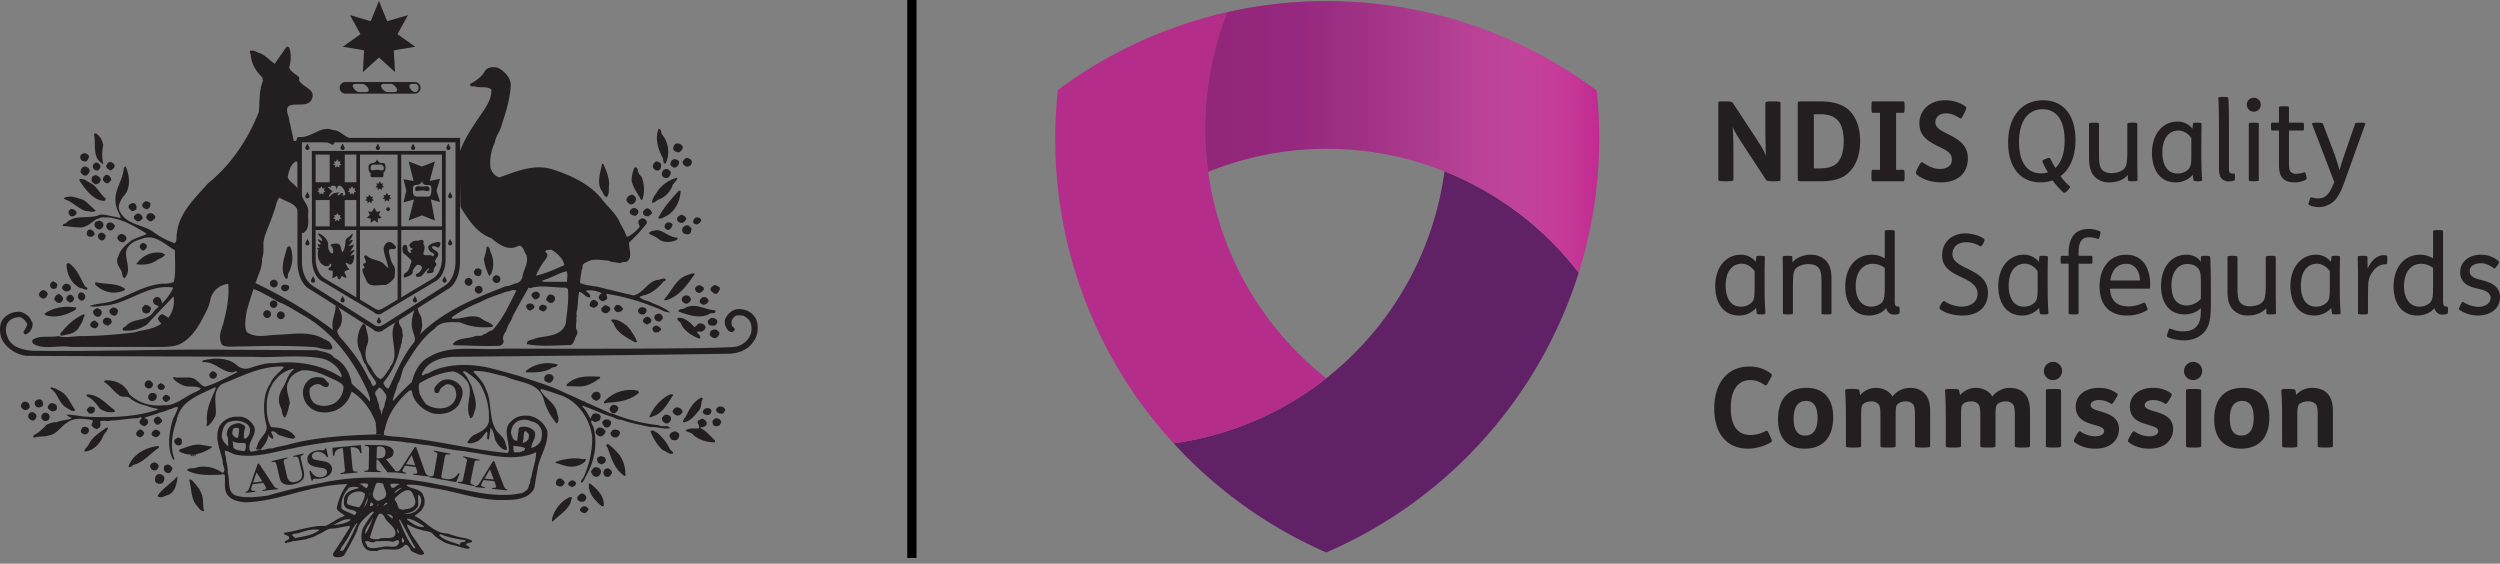 <svg width="377" height="85" viewBox="0 0 377 85" xmlns="http://www.w3.org/2000/svg">
    <rect x="0" y="0" width="377" height="85" fill="#808080" stroke="none"/>
    <defs>
        <linearGradient x1="0%" y1="50%" x2="100%" y2="50%" id="a">
            <stop stop-color="#612166" offset="0%"/>
            <stop stop-color="#66286B" stop-opacity=".968" offset="23.47%"/>
            <stop stop-color="#763E7A" stop-opacity=".869" offset="42.58%"/>
            <stop stop-color="#906394" stop-opacity=".702" offset="60.15%"/>
            <stop stop-color="#B597B8" stop-opacity=".467" offset="76.81%"/>
            <stop stop-color="#E5DAE6" stop-opacity=".166" offset="92.67%"/>
            <stop stop-color="#FFF" stop-opacity="0" offset="100%"/>
        </linearGradient>
    </defs>
    <g fill="none" fill-rule="evenodd">
        <path d="M38.575 67.382a.714.714 0 0 1-.295.295M41.255 46.432a.564.564 0 1 0 .009-1.129.564.564 0 0 0-.009 1.129zM67.214 22.766v-.01H47.028v.01h-.004l.016 16.303c0 1.573.667 2.948 1.586 3.372l7.764 4.638a.94.94 0 0 0 1.34.073l7.884-4.711c.92-.424 1.587-1.799 1.587-3.372l.016-16.303h-.003zm-13.478 4.718H51.99V23.31h1.746v4.175zm-1.268 1.455.248-.259-.155-.284.327.034.195-.345.194.341.33-.03-.154.284.249.26-.317.06v.354l-.301-.224-.3.224V29l-.316-.06zm-4.873 5.194V30.17h2.12v3.963h-2.12zm.35-5.737.326.034.197-.345.192.341.33-.03-.154.284.248.26-.316.06v.353l-.3-.223-.3.223V29l-.316-.06.248-.26-.154-.284zm2.394 4.03.326.034.197-.344.191.34.331-.03-.154.284.248.259-.317.06v.354l-.3-.224-.299.224v-.354l-.317-.06.248-.259-.154-.285zm1.407-3.186c-.016-.106-.154-.134-.214-.134-.187 0-.264.312-.422.32-.117.006-.2.017-.2-.126 0-.105.24-.187.333-.279-1.31 0-1.334.6-1.539.6-.343 0 .287-.631.47-.815-.265-.042-.42-.37-.71-.534.137-.196.214-.111.385.026 0-.137.103-.298.408-.298.585 0 .42.566.516.566.094 0-.007-.566.386-.566.579 0 1.305 1.492.648 1.492-.283 0-.055-.213-.06-.252zm-1.501-4.364.248-.26-.154-.284.326.034.197-.345.191.34.331-.029-.154.285.248.26-.317.06v.353l-.3-.225-.299.225v-.354l-.317-.06zm-.53-1.567v4.175h-2.12V23.31h2.12zm4.02 21.54-4.83-2.885c-.807-.55-1.204-1.52-1.31-2.69v-4.588h6.14V44.85zM51.99 34.134V30.17h1.746v3.963H51.99zm7.966 11.045-2.23 1.333h-.04a.936.936 0 0 1-1.183-.009l-2.218-1.324V34.686h5.671v10.492zm0-11.045h-5.67V23.31h5.67v10.824zm6.69 5.142c-.106 1.168-.503 2.14-1.31 2.689l-4.83 2.885V34.686h6.14v4.589zm0-5.142h-6.14V23.31h6.14v10.824z" fill="#231F20" fill-rule="nonzero"/>
        <path d="M53.41 38.421c-.03-.065-.77.246-.56.226.022-.219.432-.664.616-.829-.034-.258-.364-.024-.71.157 1.15-1.647.412-.972-.23-.855 1.026-1.105.756-1.087 0-.743.594-.471.72-1.032.63-1.196-.558.744-1.071.628-1.071 1.317 0 .453-.164 1.198-.397 1.45-.3.325-.07-1.216-.857-1.216-.252 0-.847-.02-1.027.288.161 0 .401.409.401.572 0 .163.149.61-.12.61-.27 0-.582-.566-.582-.838 0-.271-.019-.207-.019-.597 0-.652-1.061-1.569-1.493-1.569 0 .454.593.563.593 1.143-.251 0-.61-.471-.61-.181s.377.344.377.598c0 .255-.432-.09-.432.181 0 .24.236.199.293.433-.175-.05-.332-.027-.364.063-.028.079.052.18.184.254-.06.055-.113.191-.113.573 0 1.288.807 1.886 1.4 1.886.422 0 .357-.295.408-.436.018.219.225-.108.225.273 0 .398-.41.223-.41.567 0 .46.647-.016.647.494a6.06 6.06 0 0 1-.076.84c0 .161.677-.226.635-.296.162.059.155.538.456.526.195-.009.238-.491.392-.533-.091.025.612.459.612.24 0-.6-.246-.346-.246-.758 0-.38.831-.307.7-.501-.11-.162-.186-.063-.274-.347.016.053-.653-.954.139-.435.833.545.927-1.266.883-1.36zM74.945 42.685a.59.59 0 1 0-.664-.585c.023.345.32.606.664.585zM72.26 44.281a.59.59 0 1 0-.663-.585c.022.344.32.606.664.585zM40.353 47.96a.59.59 0 1 0-.665-.585c.023.345.32.606.665.585zM42.42 48.138a.59.59 0 1 0-.663-.586c.023.345.32.606.664.586zM99.865 20.295a4.158 4.158 0 0 1 .492 4.398c-.387-.035-.317-.532-.387-.816-.705-1.312-1.268-2.979-.634-4.468.459.071.281.638.529.886zM15.574 21.891a6.266 6.266 0 0 0 0 2.802c-.175.178-.14-.177-.317-.142-1.373-.993-.738-2.943-1.09-4.326a.272.272 0 0 1 .351-.071c.634.425.916 1.028 1.056 1.737zM102.893 21.998c.21.39-.177.78-.459.957a.91.91 0 0 1-.88-.39.814.814 0 0 1 .423-.922c.349-.07.705.07.916.355zM13.427 23.559c-.07.318-.176.638-.457.779-.212 0-.53 0-.67-.177a.653.653 0 0 1-.142-.745c.143-.248.424-.284.67-.319.247.106.493.178.599.462zM104.265 24.161a.686.686 0 0 1-.95.887.95.95 0 0 1-.387-.603c.1-.289.317-.521.598-.639.282.021.546.148.739.355zM102.258 24.197c.282.14.07.496.036.709-.177.177-.422.46-.74.353-.177-.176-.386-.176-.457-.424 0-.355.14-.71.493-.816.282-.07.457.07.668.178zM99.688 24.728c0 .391.035.887-.423.959-.422.14-.704-.214-.808-.498a.839.839 0 0 1 .527-.851c.28.02.539.163.704.39zM17.264 24.906c.106.353-.246.567-.456.745-.247.07-.565-.143-.706-.392-.246-.246.07-.46.141-.672.352-.32.88-.071 1.02.319zM15.152 25.013a.726.726 0 0 1-.386.674c-.282.105-.564-.108-.706-.32a.602.602 0 0 1 .317-.816c.388-.142.634.212.775.462zM91.168 25.154c.386.802.624 1.667.704 2.553-.141.674.106 1.56-.388 2.022-.493-.178-.527-.781-.845-1.1-.633-1.24-.07-2.695.141-3.9.282-.107.282.248.388.425zM13.497 25.58c.105.425-.211.638-.457.885-.423.107-.704-.212-.882-.496a.89.89 0 0 1 .459-.85.903.903 0 0 1 .88.46zM96.73 26.607a5.118 5.118 0 0 1 .176 3.405l-.211.177c-.493-.957-1.197-1.844-1.444-2.872a4.719 4.719 0 0 1 .424-2.022c.246-.176.386.036.492.249.018.421.225.812.564 1.063zM101.168 25.969c-.036.355-.177.745-.53.851-.352.072-.703-.035-.81-.425a.766.766 0 0 1 .388-.851c.387-.213.775.143.952.425zM15.187 27.069a.758.758 0 0 1-.528.674c-.282.212-.492-.143-.74-.249-.105-.284-.176-.532 0-.815.107-.214.353-.214.564-.284.317.177.634.32.704.674zM16.736 26.892c.142.355-.246.532-.387.709-.423.142-.634-.178-.81-.426-.07-.355.141-.568.387-.78.423-.106.635.177.81.497zM102.153 26.785c-.036.462-.74.922-.81 1.383a3.568 3.568 0 0 1-2.183 1.986 1.688 1.688 0 0 1-.81.46c-.07-.708.564-1.347.951-1.984a5.22 5.22 0 0 1 2.852-1.845zM14.483 28.275c.528.602.81 1.134 1.443 1.666a.292.292 0 0 1-.246.355c-1.725-.107-2.887-1.88-3.732-3.12.106-.391.563-.072.81-.107.599.46 1.268.603 1.725 1.206zM102.646 28.77c-.071 1.526-.81 3.086-2.183 3.83-.388.142-.81.533-1.198.285.74-1.526 1.867-2.766 3.1-4.114h.28zM95.886 29.8c.105.53-.177.85-.598 1.027-.388.036-.635-.283-.811-.567a.741.741 0 0 1 .494-.78.582.582 0 0 1 .421-.107c.212.072.317.249.494.426zM12.546 30.119c.67.46 1.268 1.099 1.902 1.666-.457.32-1.021.035-1.55.035-1.197-.425-2.006-1.453-3.239-1.808.035-.39.493-.248.74-.354.775-.071 1.408.283 2.147.46z" fill="#231F20" fill-rule="nonzero"/>
        <path d="M50.255 19.622c-1.971-.78-3.275 1.276-5.282 1.028-.245.142-.175.39-.316.568-.106.106-.282.035-.388-.036-.105-.851-.387-1.631-.492-2.447-.212-.354-.106-.85-.282-1.206-1.126-3.084 2.746-.744 3.52-2.552.671-1.561-1.302-1.738-1.9-2.837v-.462c-.564-.567-1.162-.744-1.515-1.49a5.131 5.131 0 0 0 .106-2.73c-.035-.213-.176-.496-.492-.39-.67.922-1.162 1.667-1.797 2.554-.669-.497-1.303-1.135-2.077-1.561-.528-.07-1.02-.603-1.619-.39a.484.484 0 0 0 .106.531c.035 1.384.739 2.483 1.724 3.476l.106.533c-.633 1.453-.457 3.12-.633 4.68-1.585 4.042-4.155 7.944-7.64 10.745-2.007 2.27-4.402 4.469-4.72 7.589-.104.497.072 1.1-.315 1.454a12.105 12.105 0 0 1-3.275-1.737c-1.62-1.136-3.944-.994-5-3.05-.422-.816.107-1.632.493-2.234 1.197-1.135 1.021-3.157.388-4.539-.141-.036-.177.14-.282.176-.106 2.093-1.761 3.546-1.127 5.852.141.673.493 1.1.67 1.738a5.471 5.471 0 0 1-.81-.178c-.776-.106-1.55-.425-2.36-.32-1.62.746-3.837-.176-5.14 1.313-.212.036-.493.072-.422.39.774 0 1.513.213 2.288.178 1.232.212 2.042-.816 2.887-1.277h.21c.354-.355.953-.142 1.41-.213 2.218.249 3.943 1.312 5.774 2.412v.14c-.704.32-1.514.533-2.219.923-.81.603-1.725 1.383-1.971 2.377-.563.886.176 1.666.528 2.41.035.355.07.78.387.923 1.127-1.206.07-2.695.247-4.079.282-1.064 1.268-1.56 2.289-1.843 2.006-.851 3.45.78 5.069 1.702-.034 1.631.177 3.191-.175 4.787a4.385 4.385 0 0 1-1.656.248c-2.781.213-4.964 1.738-7.464 2.589-1.126.39-2.464.355-3.59.78.879.248 1.795-.07 2.71-.106 3.45-.497 6.091-3.157 9.823-2.696l.07.107a8.322 8.322 0 0 1-1.654 2.305c-.106-.39-.14-.709-.493-.922-.282-.142-.599 0-.81.284a.485.485 0 0 0 0 .532c.176.319.458.39.776.496-.071.32-.459.461-.67.744-.986 1.667-2.993.994-4.155 2.164-.176.248-.81.39-.528.78a5.286 5.286 0 0 0 3.627-.923c1.303-1.453 2.676-2.836 3.978-4.219a4.228 4.228 0 0 1-.774 3.227c-.317-.177-.564-.426-.95-.532a.868.868 0 0 0-.634.71c.123.271.302.513.527.71-1.196.85-2.71.921-4.084 1.31-2.546.332-5.108.521-7.675.568-1.232-.07-2.641.355-3.802 0-1.339.248-2.782-.177-3.874.568-.14.177.034.354.034.531 1.621 1.065 3.84.213 5.67.533h13.872c1.022-.035 2.042-.071 2.852-.533 1.797-1.028 2.782-2.872 3.698-4.68a7.268 7.268 0 0 0 .74-2.128 3.06 3.06 0 0 1 2.639-2.163c.176 1.844-.175 3.687-.599 5.39-.21 1.135-.95 2.234-.492 3.44.105.567.705.567 1.162.638 4.26-.07 8.52-.248 13.027.071.81.141 1.515.39 2.394.354.07-.107.317-.141.212-.354-.106-.39-.388-.886-.846-.993-.07-.213-.386-.142-.493-.284-2.252-1.276-4.963-.602-7.605-.567-1.373.142-2.746.39-3.908-.39-.528-.639-.141-2.66-.141-2.66 0-.801 1.937-6.383 2.184-6.844.07-.532.28-1.028.21-1.632.282-.709.212-1.63.212-2.41.141-1.136.704-2.2 1.091-3.298.212-.533.388-1.1.599-1.632.211-.674.283-1.312.704-1.844 1.149.729 2.272.708 2.824 2.01l.486 2.955c0 .178.14.531.387.32.915-.604.634-1.952.634-2.873.211-1.1-.563-1.632-.88-2.59-.247-.176-.652-1.022-.652-1.022-.142-.781-1.848-1.318-1.46-2.275.21-.816.421-1.56 1.196-2.021a.368.368 0 0 1 .176.251l.422-.296.045-2.965c1.14-.005 2.842.142 4.004.142.318.106.564.354.916.39l.281-.39 2.854-.556c-1.212.135-1.948-1.257-3.1-1.257z" fill="#231F20" fill-rule="nonzero"/>
        <path d="M53.355 20.879c.089-.01.177-.027.263-.051l-.263.05z" fill="#FFF" fill-rule="nonzero"/>
        <path d="M22.687 30.757a.784.784 0 0 1-.53.815c-.28-.106-.491-.141-.667-.425-.141-.39.21-.674.492-.816.282.071.634.106.705.426zM20.399 30.757c.2.222.254.54.14.815-.246.213-.634.39-.845.107-.212-.213-.422-.461-.247-.745.247-.248.67-.46.952-.177z" fill="#231F20" fill-rule="nonzero"/>
        <path d="m69.409 31.147.03.051" fill="#FFF" fill-rule="nonzero"/>
        <path d="M96.237 31.75c.142.39-.176.673-.457.815-.353-.106-.81-.177-.81-.638a.679.679 0 0 1 .528-.532c.317-.106.598.142.74.355zM98.104 31.68c.105.176.352.46.07.638-.132.074-.252.17-.352.283-.387.07-.739-.071-.845-.426-.07-.39.246-.567.528-.744.246-.071.422.106.6.248zM11.56 32.105a.694.694 0 0 1-.95.46 1.47 1.47 0 0 1-.281-.46.655.655 0 0 1 .387-.603c.422.035.74.212.844.603zM23.427 32.708c-.037.283-.353.531-.599.673-.353.035-.599-.248-.775-.496 0-.284.14-.639.422-.71.387-.142.81.142.952.532zM21.349 32.459c.14.153.181.374.106.568-.212.177-.529.496-.88.283-.213-.177-.459-.32-.389-.674a1.56 1.56 0 0 1 .53-.425c.28-.07.421.106.633.248zM103.491 32.885a.942.942 0 0 1-.458.673.69.69 0 0 1-.775-.177c-.21-.07-.14-.354-.14-.532.163-.226.4-.389.668-.461.285.08.534.255.705.497zM105.744 33.204a.878.878 0 0 1-.67.638c-.21-.036-.598-.106-.526-.426a.63.63 0 0 1 .316-.567.622.622 0 0 1 .88.355zM15.574 33.7c.071.426-.07.71-.422.851-.247.142-.493-.035-.669-.177a.61.61 0 0 1-.176-.71c.07-.318.387-.248.598-.39a.869.869 0 0 1 .67.427zM17.3 34.019c.105.284-.212.39-.282.603a.588.588 0 0 1-.634.07c-.246-.212-.528-.53-.282-.85.282-.532 1.021-.248 1.198.177zM101.412 33.842c.036.354-.28.603-.491.816a.606.606 0 0 1-.705-.426.734.734 0 0 1 .387-.674c.317-.035.635 0 .81.284zM104.3 34.41c-.07.318-.035.674-.387.886-.289.081-.598.03-.845-.142a.65.65 0 0 1-.14-.745.827.827 0 0 1 .844-.425c.247.142.317.319.529.425zM14.237 35.154c.14.283-.177.355-.282.497a.712.712 0 0 1-.704-.072c-.247-.142-.14-.495-.106-.673.317-.603.952-.177 1.092.248zM102.082 35.828c.14.035.07.248.035.319-.844.426-2.112.532-2.852-.142-.422-.354-.95-.496-1.408-.78.176-.461.81-.426 1.268-.532 1.02.142 1.83 1.1 2.957 1.135zM15.926 35.509c.071.284-.14.39-.21.603-.142.213-.423.141-.6.07-.315-.213-.457-.603-.246-.886.387-.39.845-.177 1.057.213zM19.025 35.722c.14.319-.07.603-.352.78-.248.141-.457-.07-.67-.107-.175-.248-.492-.532-.175-.816.317-.53.95-.248 1.197.143zM59.732 37.221c-.067.708-1.238-.1-1.071.843.167.674.302 1.482.703 1.987.334.472.166 1.213.134 1.786-.33.5-.793.897-1.338 1.146-1.004-.102-2.476.504-2.944-.742-.201-.539-.57-1.078-.57-1.684.102-.068.236-.068.336-.168 0-.236-.267-.371-.234-.607 1.137-.203-.469-1.213.502-1.28.802.842 2.107.573 2.81 1.482.15.163.318.31.5.438-.133-.843-.534-1.684-.668-2.594a1.172 1.172 0 0 1 .402-1.18c.602-.47 1.103.203 1.438.573zM22.124 36.998c.105.355-.176.568-.388.745-.316.141-.493-.213-.634-.39-.106-.355.141-.532.353-.71a.761.761 0 0 1 .669.355zM43.847 37.353a4.866 4.866 0 0 1-.423 3.972c-.034.283.071.744-.317.709-.95-1.312-.246-3.157.142-4.54.07-.354.493-.496.598-.141zM73.986 38.026a4 4 0 0 1 .07 3.299l-.281.283a8.103 8.103 0 0 1-.81-2.518c.176-.638.387-1.206.423-1.88.493-.105.457.533.598.816zM24.87 38.416c-.212.425-.81.532-1.198.816-.843.638-2.077.78-3.133.603.916-1.276 2.324-2.022 4.013-1.667.071.142.248.071.318.248zM10.4 39.693c1.302.922 1.654 2.198 2.428 3.475.105.142.458.178.317.461-.282.213-.563-.213-.95-.142-1.339-.603-2.184-2.092-2.149-3.652 0-.142.212-.142.353-.142zM72.613 40.792c.036.355-.036.71-.317.816a.643.643 0 0 1-.81-.425c-.106-.248.105-.39.176-.568a.624.624 0 0 1 .95.177z" fill="#231F20" fill-rule="nonzero"/>
        <path d="M87.471 42.672c0-.674.176-1.312.246-1.95.12-.229.17-.488.141-.745.845-1.136 2.57-.78 3.908-.674.528.284 1.197.248 1.76.39.263-.163.576-.226.881-.177 1.126-.604.387-1.915.458-2.943l-.423-1.064a4.122 4.122 0 0 1-.282-.71c-.21-.248-.351-.709-.562-.957-.599-1.56-1.761-2.447-2.747-3.688-1.796-2.34-4.613-3.653-7.43-4.575-2.78-.957-5.598.284-8.098 1.17-.774-.212-1.16-.815-1.372-1.49a7.038 7.038 0 0 1 .669-3.758c.106-.886.703-1.56.95-2.376.633-1.985 1.303-3.936 1.444-6.099.07-1.312-.915-2.235-1.901-2.802-.67-.177-1.444-.141-1.937.39-.458.958-1.444 1.597-2.288 2.057-.071.603.668.213.914.426.775.142 1.656-.107 2.29.39.07 1.418-.74 2.59-1.48 3.653-1.197 1.773-2.463 3.581-3.203 5.532l-.14-.143.17 8.669c1.122 1.868 2.524 3.997 4.617 4.701 1.126.921 2.535 2.02 4.049 1.206.81-.249.88.886 1.267 1.347.423 1.312-.527 2.234-.598 3.439l-.916 1.951c-1.056 2.057-2.006 4.255-3.626 5.993-.528 0-.845.567-1.372.603-.283.39-.846.106-1.198.248-1.091.461-2.64.178-3.38 1.206.07.09.17.153.281.177 2.147.035 4.542.178 6.83.071a.85.85 0 0 0 .564-.674c-.316-.602.106-1.135.387-1.596.176-.851.74-1.382.987-2.198.739-1.454 1.584-2.872 2.393-4.327l1.092-1.772c.303-.694.668-1.359 1.091-1.986.251-.291.464-.613.634-.957.036-.356-.14-.497-.353-.746.247-.248.634-.177.952-.248.88.532 1.796 1.383 1.972 2.341l.317.921.141.426-.071 1.17.141 1.1c.176 1.702-.141 3.44-.317 5.142-.599 2.057-2.957 1.844-4.648 2.305-.422.283-1.231.142-1.231.85 2.04.427 4.435.178 6.618.143.352-.142.423-.461.598-.78.071-.461.529-.852.387-1.348-.387-.496-.034-1.276-.14-1.95a1.09 1.09 0 0 0 0-.674c.282-1.028.212-2.27.422-3.263l.142-1.347zM104.793 41.29c-1.126 1.595-2.324 3.403-4.294 3.97-.142 0-.283.071-.354-.106 1.197-1.277 1.832-3.263 3.698-3.723.281-.142.67-.284.95-.142zM8.673 43.027c-.175.141-.034.46-.352.496a.567.567 0 0 1-.738-.32c-.142-.354.175-.709.457-.78.281.143.563.249.633.604zM18.814 43.523c.105.32-.247.32-.423.39-1.48.532-2.992.035-4.049-1.028 0-.142 0-.284.141-.32 1.443.355 3.134.072 4.331.958zM10.61 43.062c.075.167.1.352.07.532a.782.782 0 0 1-.88.32 1.144 1.144 0 0 1-.458-.462.841.841 0 0 1 .599-.673c.25.012.487.112.67.283zM43.6 43.24c.07.318-.21.532-.422.673a.696.696 0 0 1-.739-.284.512.512 0 0 1 .247-.674c.317-.07.81-.035.914.285zM106.13 43.382c.107.354-.21.531-.456.744-.211.106-.458 0-.67-.107-.035-.177-.245-.319-.175-.567a.752.752 0 0 1 .809-.425c.173.106.337.224.493.355zM108.456 43.24c.21.318.035.567-.142.815-.12.23-.4.324-.634.213-.211-.213-.493-.32-.527-.639 0-.283.316-.496.527-.602.353-.143.494.213.776.213zM7.195 44.268c.035.248-.176.39-.246.603-.176.07-.353.213-.564.142a1.035 1.035 0 0 1-.528-.568.92.92 0 0 1 .634-.709c.31.044.576.245.703.532z" fill="#231F20" fill-rule="nonzero"/>
        <path d="M81.344 44.268c.047.149.059.306.036.46-.21.285-.493.533-.846.356-.21-.213-.458-.426-.352-.746.283-.39.881-.53 1.162-.07zM12.863 44.8c-.07.248-.175.496-.492.531-.317.036-.423-.247-.599-.39 0-.319-.036-.638.282-.815.422-.142.81.212.81.674zM9.484 44.87c.105.355-.142.603-.353.78-.422.143-.775-.177-.95-.496.045-.368.288-.681.633-.816.317 0 .493.355.67.533zM83.668 44.8a.705.705 0 0 1-.387.85c-.423.143-.775-.212-.951-.496.176-.283.211-.674.634-.744a.809.809 0 0 1 .704.39zM11.138 44.942c.106.248-.105.354-.177.531-.175 0-.28.213-.492.142-.14-.177-.423-.248-.458-.496-.035-.355.212-.532.458-.674a.65.65 0 0 1 .67.497zM104.194 45.225c-.114.263-.33.468-.598.568-.281.07-.458-.178-.668-.285-.177-.141-.107-.46-.035-.637a.706.706 0 0 1 1.301.354zM106.87 45.367a.912.912 0 0 1-.844.603c-.317-.141-.67-.39-.423-.816.14-.141.211-.283.423-.32.423-.14.739.179.844.533zM90.146 45.615c.177.462-.245.603-.527.816a1.608 1.608 0 0 1-.67-.284.816.816 0 0 1 .494-.922.85.85 0 0 1 .703.39zM80.465 46.04c.176.072.105.32.07.427-.211.141-.493.496-.81.283a.6.6 0 0 1-.353-.673c.178-.39.917-.426 1.093-.036zM82.436 46.29a.483.483 0 0 1-.282.567c-.247.247-.528-.036-.774-.107a.568.568 0 0 1-.036-.532.784.784 0 0 1 .458-.284c.247.072.528.072.634.355zM22.687 46.324c.21.213-.036.462-.07.675a.688.688 0 0 1-.881.177c-.352-.142-.316-.604-.246-.887.21-.07.21-.32.492-.32.268.038.515.163.705.356zM93.914 46.467c.07.354-.282.496-.528.567-.423.142-.634-.177-.81-.462 0-.212.21-.354.282-.531.493-.212.81.142 1.056.426zM92.013 46.467c.14.354-.247.532-.388.709a.706.706 0 0 1-.775-.142c-.176-.107-.176-.319-.176-.532.211-.178.317-.39.565-.461.314 0 .606.16.774.426zM107.892 46.892c.07.496-.563.248-.81.39-1.479.886-3.38.212-4.788-.32.105-.46.634-.283.916-.46 1.513-.958 3.062.213 4.575.284l.107.106zM11.525 46.467l-.14.248c-1.303.78-2.994 1.311-4.542.815l-.141-.212c1.302-.958 3.027-1.206 4.718-.958l.105.107zM97.505 46.715a.805.805 0 0 1-.353.673c-.35.106-.81 0-.915-.39-.105-.283.177-.567.458-.673.247 0 .67.035.81.39zM17.828 46.857c-.14.283-.07.567-.423.709-.352.141-.775-.178-.88-.462-.105-.39.176-.496.353-.673.421-.213.74.106.95.426zM15.329 47.034c.105.248-.107.39-.177.567-.177.213-.493.178-.704.106-.246-.213-.493-.46-.388-.85.164-.162.355-.294.564-.39.317.07.633.212.705.567zM99.97 47.849a.758.758 0 0 1-.563.639.8.8 0 0 1-.67-.355.555.555 0 0 1 .141-.674c.07-.106.317-.106.458-.177a.757.757 0 0 1 .634.567zM12.723 47.46c.105.283-.141.389-.177.602-.105.604-.492.993-.774 1.525-.67.815-1.62.815-2.57 1.064l-.14-.284c1.02-1.312 2.112-2.34 3.555-2.979l.106.071zM98.21 48.24c.07.426-.283.497-.528.673a.8.8 0 0 1-.705-.425c-.106-.39.246-.532.458-.71a.709.709 0 0 1 .774.462zM16.771 48.24c-.035.07.037.14.107.177-.035.39-.317.496-.529.673a.952.952 0 0 1-.775-.353.591.591 0 0 1 .352-.817c.317-.035.74 0 .845.32zM104.689 49.304c.35-.036.42-.462.81-.532a.86.86 0 0 1 .844.39c.14.425-.177.638-.458.815-.247.177-.775-.213-.74.248a1.1 1.1 0 0 1 .493.71c-.07.141-.316.106-.422.035-1.022-.426-2.113-1.134-2.535-2.198-.141-.32-.81-.568-.423-.852 1.022-.071 1.866.746 2.43 1.384zM108.068 48.204a.54.54 0 0 1-.035.674c-.177.354-.704.212-1.021.177-.176-.177-.352-.354-.282-.639.122-.206.308-.367.528-.46a.975.975 0 0 1 .81.248zM95.288 50.119c.331.429.593.908.773 1.419-.07.106-.246.07-.316.07-1.196-.674-2.746-1.418-3.205-2.836-.105-.142-.387-.32-.352-.568.916-.178 1.796.497 2.43.993.247.355.528.532.67.922zM14.8 48.772c.141.318-.141.567-.316.708a.812.812 0 0 1-.811-.283c-.246-.39.211-.71.494-.852.28-.035.457.249.634.427zM99.688 49.587c.035.213-.245.354-.352.497-.281.035-.563.141-.81-.107-.07-.177-.246-.461-.035-.638.387-.497.952-.107 1.197.248zM108.456 50.084c.105.425-.212.709-.495.886-.35.106-.632-.142-.844-.32-.176-.212-.034-.425 0-.673.246-.213.563-.39.916-.248.157.097.3.216.423.355zM84.09 54.977c0 .425-.774.32-1.091.639-1.092.567-2.394.567-3.697.532v-.213a5.23 5.23 0 0 1 4.789-.958zM32.722 56.502a.587.587 0 0 1-1.128.248c-.141-.425.212-.603.458-.78a.823.823 0 0 1 .67.532zM83.492 56.892c-.07.32-.176.674-.528.816-.317.07-.528-.107-.776-.248-.175-.142-.069-.39-.104-.568a.757.757 0 0 1 1.408 0zM90.5 57.034c-.881.567-1.867 1.242-3.029 1.242l-1.9-.037-.179-.141c1.163-1.418 3.276-1.418 5.107-1.277v.213zM23.074 57.885a.65.65 0 0 1-.458.674.614.614 0 0 1-.458-1.135c.388-.248.775.177.916.46zM24.834 58.24c.106.177-.07.284-.14.462-.212.105-.492.177-.669 0a.448.448 0 0 1-.211-.604c.105-.213.317-.178.422-.32.252.07.467.235.598.461zM11.35 61.821c-.353.426-.916-.106-1.304-.32-1.232-.708-1.196-2.091-2.429-2.907.14-.425.457.036.704-.035.235.151.482.282.74.39 1.197.674 1.479 1.808 2.289 2.872z" fill="#231F20" fill-rule="nonzero"/>
        <path d="M113.983 48.062c-.563-1.028-1.515-1.454-2.641-1.454-.915.071-1.585.674-1.972 1.454-.21.726.058 1.506.67 1.95a.544.544 0 0 0 .703-.177c.177-.461-.316-.461-.387-.816-.132-.454.02-.943.387-1.24.352-.355.951-.178 1.373-.178.423.284.846.532 1.056 1.029.213.608.213 1.27 0 1.879a3.15 3.15 0 0 1-2.182 1.773c-2.922.425-34.998.284-34.998.284-3.766.354-8.062-.71-11.3 1.276-1.48.71-2.22 2.34-2.606 3.794-.986.863-1.904 1.8-2.747 2.802l-.106-.106c.176-.851.563-1.596.74-2.447.527-.71.527-1.667.915-2.447 1.338-2.163 2.605-4.362 4.683-5.886.88-1.172 2.429-.958 3.767-.958 1.443.673 3.134.886 4.894.71a.325.325 0 0 0 .106-.25c-.493-.46-1.303-.638-1.866-1.098-1.408-.674-2.747.212-4.226.106-.07-.071-.14-.106-.105-.213 1.338-.993 2.851-1.702 4.366-2.341 1.232-.673 2.535-1.028 3.837-1.524.528 0 1.022-.46 1.514-.142l1.866-.497c.071.037.142.142.282.107 1.584-.532 3.592-.036 5.386-.07l.248.212 1.69.425c.633.071.916.816 1.584.851.352-.497-.387-.709-.564-1.028.776-.177 1.656.035 2.359.355l-.35.39c-.213.39.105.674.422.815.246.071.422-.106.597-.177.459-.32-.035-.638.106-.922a33.606 33.606 0 0 1 7.5 2.128c.668.213 1.302.709 2.042.673-.74-.673-1.76-1.027-2.676-1.418-.6-.355-1.444-.39-1.9-.886.104-.178.351-.107.456-.248 1.198-.142 2.219-1.029 3.064-1.986.07-.212.457-.142.423-.426-.318-.355-.846.106-1.268.072-1.48.282-2.113 2.02-3.592 2.34-1.795-.426-3.627-.852-5.422-1.312-.88-.142-1.83-.213-2.64-.568l-1.972-.178h-3.592c-.035-.07-.14-.105-.106-.212 1.269-.319 2.36-1.064 3.628-1.384l9.436-4.325a23.195 23.195 0 0 0 2.676-2.908.67.67 0 0 0-.389-.674.586.586 0 0 0-.703.142c-.423.319 0 .71 0 1.1-.452.554-1 1.022-1.62 1.382-.14-.036-9.717 4.362-9.717 4.362-1.41.603-2.817 1.277-4.296 1.596l-2.042.318a1.343 1.343 0 0 1-.881.816c-.562.107-1.02.461-1.619.461-4.578 1.774-9.33 3.653-12.957 7.27.212-.47.332-.975.352-1.49-.07-.531-.035-1.134-.387-1.56-.082-.195-.34-.767-.258-.972l-.516.334c-.317.78-.599 2.198-.282 3.014.106.638.634 1.384.141 1.95-1.69 2.057-2.641 4.54-3.767 6.88-.423-.07-.634-.46-.81-.85 1.197-1.526 2.148-3.228 2.5-5.178.246-.178.07-.639.316-.852-.07-.566.316-1.134.036-1.595.225-.774-1.03-1.488-.228-1.985l-.664.318c-1.515 1.986.786 4.965-.94 6.88v.141c-.492.64-.74 1.277-1.408 1.703-.844-.355-1.161-1.312-1.655-2.021-.775-.746-.775-2.27-.316-3.299.316-1.028-.211-1.915-.318-2.837l-.351-.211c-.845 1.098-1.162 2.836-.494 4.148.352.638.388 1.525.917 2.057.316 1.028.95 1.702 1.513 2.623.142.355-.211.426-.387.603-.386-.248-.317-.815-.669-1.063-1.162-2.482-2.676-4.469-4.506-6.49-.071-.32-.388-.602-.213-.957.67-.639.81-1.88.458-2.695-.07-.177-.28-.39-.245-.567l-.53-.426c.072 1.241-.738 2.34-.386 3.653v.07a67.007 67.007 0 0 0-11.721-7.083l-.325.901c1.032.26 3.772 1.926 3.772 1.926 1.232.462 2.358 1.207 3.52 1.88 4.789 2.66 7.958 7.058 10.105 11.952.036.39.388.815.141 1.205-.74-1.135-1.795-1.773-2.675-2.696-.247-1.666-1.233-3.262-2.676-3.936-.529-.78-1.655-.85-2.535-1.099l-12.816-.07c-10.422-.143-19.928.319-30.28.14-1.443-.14-3.204-.637-3.626-2.162a2.358 2.358 0 0 1 0-1.95c.387-.674 1.09-.887 1.795-.958.563.071.951.603 1.198.994 0 .46-.388.886-.565 1.276.036.141.177.425.424.318a1.65 1.65 0 0 0 .916-1.134c.034-.249.14-.602-.107-.78-.21-.745-.986-1.277-1.654-1.454a2.942 2.942 0 0 0-2.395.815c-.844.71-.81 1.987-.563 2.98.563 1.56 2.218 2.624 3.803 2.836l34.258.143c3.345.176 7.112-.391 10.492.283 1.233.39 2.536 1.311 2.852 2.695-.036.07-.141.035-.246.035-2.783-1.808-6.444-2.482-10-2.056-1.408-.071-2.676.46-3.943.815a1.999 1.999 0 0 1-1.726-.567c-1.267-1.135-3.485-1.064-5.105-.639 0 .107-.035.213.035.249 1.725-.142 2.747 1.347 4.296 1.525.352.07.633-.32.95-.036-1.618.78-3.169 1.702-4.894 2.199-.528-.106-.81-.603-1.232-.887-.67-.744-1.9-.426-2.816-.496-.317.07-.598-.142-.81 0 .281.567.915.886 1.515 1.17.878.39 1.9-.036 2.71.496-.212.249-.493.32-.74.497-1.655.639-3.028 2.128-4.859 2.021-1.935.212-3.908-.354-5.21-1.702-.564-1.383-2.007-2.127-3.557-2.056-.105.07-.246.07-.211.248.775.46 1.373 1.382 2.148 1.915.493.602 1.444 0 1.9.673a6.276 6.276 0 0 0 2.29.993c.593.224 1.206.39 1.83.497l-.246.142c-3.203 1.063-6.9 1.17-10.492 1.028-1.056-.036-2.078-.355-3.134-.32.236.234.526.405.845.497-.29.168-.616.265-.95.284-.422.106-.916.142-1.34.355-.562-.036-1.055.177-1.512.354-.6.638-1.303 1.312-2.007 1.631 0 .142-.035.356.141.356.67-.284 1.514-.072 2.183-.356 1.16-.106 1.83-1.383 2.747-1.915.984-.78 2.393-.602 3.59-.425.705.177-.07.46.141.922.282.248.528.532.916.425a.617.617 0 0 1 .246-.177.81.81 0 0 0 .035-.887c.493-.32 1.163.036 1.69-.177 1.338-.035 2.676-.32 3.98-.355.21-.035.457-.248.668-.035-.105.284-.458.32-.316.709.07.319.422.461.703.532.353-.142.669-.39.528-.85-.07-.25-.351-.284-.528-.39.74-.356 1.584-.462 2.324-.817a6.592 6.592 0 0 0 1.479-.496c.457-.035.845-.46 1.267-.284a7.312 7.312 0 0 1-.74 1.703c-.561 1.88-.985 4.361 0 6.17.107.035.142-.036.212-.071-.74-1.88-.317-4.043.317-5.816.492-3.014 3.591-3.9 5.81-5.036l.105.143c-.599 1.56-1.478 3.05-1.338 4.929.07.319-.14.637 0 .85.599-.319.986-1.028 1.302-1.631.247-1.595-.667-3.581.952-4.752 2.887-1.134 5.598-2.623 8.942-2.659.106.106.353-.071.387.141-.704.78-1.724 1.526-2.042 2.483-1.126 1.56-1.09 4.22-.598 6.135.318 1.099-.633 1.702-1.091 2.553-.219.301-.281.818-.484 1.165l.695.076c.599-.638 1.162-1.418 1.198-2.34.079.339.334.61.668.71.246-.391-.211-.675-.247-1.065.564-.319.811.39 1.268.532.74.178 1.373.496 2.147.496l.247-.247c-.775-1.206-2.323-1.419-3.662-1.49-.703-1.17-.703-2.624-.634-4.042.142-.745.283-1.525.705-2.199.176-.497.669-.958.986-1.348a4.894 4.894 0 0 1 2.218-1.205h.105a.158.158 0 0 0 .035.106c-.95.745-1.055 1.773-1.619 2.695-.599.886-.88 2.092-.317 3.085.212.46.106 1.17.599 1.49.457-.638.493-1.454.739-2.164-.106-1.17-.809-2.27-.14-3.404.352-.886 1.09-1.241 1.9-1.56 1.937-.178 3.627.816 5.316 1.56.354.248.952.46 1.022.957a3.015 3.015 0 0 1-1.303 2.376c-.95.567-2.323.638-3.205-.035a2.433 2.433 0 0 1-.562-2.163c.388-.426.916-.78 1.55-.567.351.177.668.532 1.126.318a.447.447 0 0 0 .14-.567c-.386-.212-.527-.745-1.056-.815-.668-.107-1.479-.072-1.936.39a2.498 2.498 0 0 0-.81 2.482 3.033 3.033 0 0 0 2.183 2.27c1.62.39 3.31-.107 4.331-1.49.422-.461.528-.957.775-1.526 1.69 1.03 2.956 2.838 3.626 4.682 0 .603.177 1.241.035 1.773l1.232.106a1.18 1.18 0 0 1 .106-.85c.458-2.34 1.902-4.291 3.626-5.816.6-.355.458.46.6.71.527 1.347 1.76 2.304 3.063 2.695 1.478.247 2.886-.107 3.802-1.242.457-.851 1.022-2.093.246-2.979a2.43 2.43 0 0 0-1.936-.922c-.915 0-1.478.638-1.936 1.313 0 .283-.036.602.21.744.141 0 .423.035.529-.178.07-.531.528-.78.95-1.064.388-.212.81 0 1.127.213.387.32.458.851.493 1.384a2.136 2.136 0 0 1-1.161 1.667c-1.022.531-2.5.283-3.381-.32-.422-.461-.67-.993-.986-1.56-.07-.567-.282-1.064 0-1.632 1.55-.922 3.17-1.595 5.035-1.772.739.141 1.374.638 1.866 1.17 1.62 1.667-.351 4.043.775 5.886.422-.07.422-.637.598-.993.53-1.276-.14-2.66-.457-3.9-.424-.78-.67-1.454-1.339-2.093a.894.894 0 0 1 .423-.07c.74.495 1.55 1.063 2.148 1.843a9.531 9.531 0 0 1 1.373 5.816c-.28 1.063-1.408 1.56-2.289 1.95-.399.301-.724.69-.95 1.135.423.248 1.02 0 1.443-.177.669-.249 1.057-1.1 1.515-1.49.07.036.035.143.07.214.035.39-.176.921.176 1.027.176-.495.212-1.206.317-1.808.457.497.527 1.135.669 1.773.317.639.845 1.49 1.69 1.596.21-.319-.035-.639-.106-.922-.106-.887-.845-1.348-1.338-1.986-1.232-1.703-.669-4.362-1.62-6.276-.351-1.03-1.091-1.773-1.9-2.625l.14-.141c1.725-.036 3.169.531 4.753.85 1.937.958 4.753.746 5.669 3.263a9.31 9.31 0 0 0 2.007 3.83l.106-.071c.21-.412.21-.9 0-1.312-.212-1.773-1.761-2.199-2.572-3.688l.106-.142c.872.223 1.73.495 2.57.815 2.818.78 4.789 3.547 5.142 6.42a13.876 13.876 0 0 1-1.303 6.062c-.106.285-.599.604-.283.851.388-.283.458-.744.67-1.063 1.162-1.95 1.76-4.645 1.162-7.128-.036-.46-.563-.815-.318-1.276.162.166.371.277.6.319.211-.142.529-.142.67-.39.034-.213.174-.461 0-.64-.213-.317-.67-.317-1.022-.246a1.693 1.693 0 0 0-.423.78c-.352-.604-.704-1.383-1.268-1.88l.071-.106c1.585.532 3.027 1.312 4.648 1.737.365.245.792.38 1.232.39 1.373.532 2.887.745 4.33 1.1 1.057-.107 1.937.39 2.994.142v-.071l-.036.035c-.388-.496-1.232-.035-1.69-.39A26.562 26.562 0 0 1 92.4 62.39c.035-.107.176-.071.282-.071a.916.916 0 0 0 .562-.887.952.952 0 0 0-.81-.39.991.991 0 0 0-.528.603.879.879 0 0 0 .529.674c-.07.07-.212.036-.316.036-1.092-.498-2.15-.959-3.205-1.455-.387-.071-.704-.39-1.092-.461-.809-.39-1.62-.78-2.43-1.099-2.252-1.17-4.752-1.808-7.146-2.66-.528-.142-1.022-.284-1.514-.425-.88-.249-1.76-.462-2.64-.71-2.993-.744-7.008-.815-9.613.816-.422-.142-.67.531-.88.106.74-1.95 2.887-2.589 4.823-2.659 14.12-.142 27.358-.248 41.265-.461 1.62 0 3.205-.568 4.05-2.022.598-.85.703-2.305.246-3.262zM58.001 61.147c-.14.426-.422.78-.387 1.242l-.14.07c.105-.531-.424-.85-.283-1.418-.282-.425-.282-.957-.527-1.418-.317-.569.28-.816.527-1.206.494.213.67.673 1.021 1.1.212.602-.246 1.063-.211 1.63z" fill="#231F20" fill-rule="nonzero"/>
        <path d="M96.202 58.914c0 .105.212.14.14.318-1.23 1.1-2.956 1.42-4.717 1.49-.141.035-.282.142-.457.106-.105-.07-.141-.177-.07-.248a5.371 5.371 0 0 1 5.104-1.666zM90.534 59.48c.14.497-.175.78-.564.958a1.004 1.004 0 0 1-.774-.568c-.106-.282.14-.425.247-.602.28-.285.95-.285 1.091.213zM23.602 59.552a.73.73 0 0 1-.175.745.716.716 0 0 1-.635.177c-.247-.036-.387-.32-.457-.532 0-.319.176-.497.457-.674.282 0 .598-.035.81.284zM17.3 61.856v.249a2.744 2.744 0 0 1-2.289-.532c-.493-.71-1.056-1.419-1.866-1.773 0-.107-.212-.248 0-.32 1.76 0 2.817 1.42 4.155 2.376zM101.554 59.517c-.81 1.205-1.514 2.694-2.957 3.226-.247 0-.458.355-.67.107.564-1.348 1.761-2.801 3.135-3.37a1.15 1.15 0 0 1 .492.037zM25.644 59.942c.035.39-.246.46-.493.674-.281.035-.422-.178-.6-.39-.14-.356.178-.496.354-.674a.735.735 0 0 1 .74.39zM105.99 60.154c-.316.462-.176 1.136-.492 1.632-.705.815-1.304 1.737-2.43 1.915-.175-.354.247-.709.423-1.03.494-1.062 1.198-2.268 2.323-2.73l.176.213zM6.385 60.474c.106.248.211.496 0 .78a.828.828 0 0 1-.81.141.66.66 0 0 1-.281-.85c.211-.32.844-.496 1.09-.071zM4.378 60.899c.035.178.14.32.105.496a.827.827 0 0 1-.491.426c-.388.071-.634-.141-.81-.46a.691.691 0 0 1 .35-.745.717.717 0 0 1 .847.283zM8.532 61.112c.071.283.141.78-.28.85-.494.214-.776-.14-1.057-.424a.81.81 0 0 1 .422-.71.972.972 0 0 1 .915.284zM14.307 61.573c-.035.248.035.603-.247.674-.176.178-.493.107-.668.071-.071-.213-.459-.39-.247-.638.131-.168.3-.302.493-.39.211.105.53 0 .67.283h-.001zM109.37 61.821c-.105.248-.246.568-.528.568-.316-.035-.633-.07-.809-.391-.14-.39.176-.603.458-.708.351 0 .81.141.88.531zM102.928 61.998c.035.285-.282.497-.423.603-.493.213-.915-.141-1.093-.532a.912.912 0 0 1 .6-.638c.457-.036.704.213.916.567zM107.293 61.928c0 .24-.118.465-.316.602a.815.815 0 0 1-.846-.141c-.317-.284-.07-.533.141-.745.317-.178.915-.142 1.021.284zM5.47 62.53a.75.75 0 0 1-.422.887.809.809 0 0 1-.775-.497.665.665 0 0 1 .352-.744c.351-.107.634.107.844.354zM101.168 62.92a.782.782 0 0 1-.494.923c-.281.07-.458-.071-.669-.249-.14-.177-.317-.567-.035-.744.281-.532.985-.32 1.198.07zM24.411 63.31c.14.39-.28.462-.386.674-.141.07-.423.106-.528-.035-.177-.213-.387-.426-.282-.745.175-.142.246-.284.457-.354.388-.107.53.248.74.46zM108.736 63.559c.07.248-.14.354-.175.531a.945.945 0 0 1-.81.143c-.317-.178-.317-.461-.317-.78.211-.142.246-.32.493-.39.317 0 .704.141.81.496zM106.554 63.665c.14.425-.247.639-.528.745-.14.035-.352-.071-.388.142.916.461 1.479 1.206 2.183 1.88v.283c-1.267-.036-2.57-.355-3.486-1.347-.246-.178-.668-.178-.95-.426.458-.46 1.304-.284 1.937-.32.458-.496-.529-.85.07-1.275.211-.036.352-.25.634-.178.223.107.408.28.528.496zM92.153 63.7c.07.178-.14.39-.175.568a.706.706 0 0 1-.775.142c-.176-.248-.46-.461-.353-.816.282-.532 1.197-.425 1.303.106zM13.427 64.942c-.106.319-.247.531-.599.567a.696.696 0 0 1-.634-.425c-.035-.248.142-.39.177-.568.388-.319 1.09-.106 1.056.426zM16.28 64.481c0 .496-.53.78-.706 1.277-.528 1.17-1.478 2.233-2.816 2.34-.141-.32.458-.71.599-1.028.562-1.206 1.689-1.844 2.71-2.589h.212zM91.308 64.977c.035.39-.317.674-.599.816-.316.107-.563-.142-.739-.284-.281-.283-.105-.567.036-.85.423-.426 1.02-.072 1.302.318zM93.492 65.226a.875.875 0 0 1-.634.78c-.071-.106-.247-.036-.352-.071a.78.78 0 0 1-.459-.638c.177-.178.247-.461.494-.497.317-.035.845 0 .95.426zM21.736 65.19c.035.39-.246.603-.528.745a.689.689 0 0 1-.669-.426c-.07-.319.246-.532.422-.709.423-.142.53.177.775.39zM24.167 65.332a.841.841 0 0 1-.67.603c-.247-.07-.528-.142-.634-.426-.035-.354.247-.532.492-.709.352 0 .74.142.812.532zM101.062 67.814c.176.142.492.319.421.568-.562.248-1.02-.39-1.548-.497a7.269 7.269 0 0 1-1.83-2.837c.316-.32.668.07.95.178a6.947 6.947 0 0 1 2.007 2.588zM102.364 65.332c.1.257.074.545-.07.78-.212.354-.67.284-.986.213-.176-.213-.493-.496-.282-.816.106-.283.422-.354.67-.46.245-.036.421.177.668.283zM27.404 66.254c.036.283.106.71-.246.886a.683.683 0 0 1-.844-.425c-.176-.426.21-.497.422-.709.282-.071.457.07.668.248zM93.386 68.559c.52.745.836 1.613.915 2.518-.107.248.176.496-.035.673h-.14c-1.585-1.134-1.937-2.73-2.536-4.326a.29.29 0 0 1-.141-.354c.352-.32.598.319.95.425l.987 1.064zM31.981 67.354c-.035.035 0 .07.035.07-1.407.993-3.379 1.596-4.998.638a.269.269 0 0 1 .175-.318c1.022-.32 2.007-.816 3.1-.674l1.688.284zM23.953 67.53c-1.195.746-2.287 2.2-3.767 2.554-.281.106-.457.496-.808.284.634-1.916 2.71-2.944 4.576-3.121v.284zM91.308 69.126c.105.285 0 .675-.281.745a.486.486 0 0 1-.668 0c-.317-.142-.317-.46-.317-.71.104-.247.35-.282.527-.389.317.07.564.07.74.354zM88.386 69.304c-.212.497-.81.78-1.267.922-1.197.425-2.288-.142-3.345-.425.035-.284.387-.178.563-.356 1.162-.248 2.358-.496 3.59-.177a.372.372 0 0 1 .46.036zM23.953 70.332c-.104.142-.14.46-.422.567a.732.732 0 0 1-.703-.14c-.07-.215-.317-.391-.141-.64.07-.248.352-.318.563-.39a.751.751 0 0 1 .703.603zM26.031 70.651c-.105.213-.21.532-.491.674a.772.772 0 0 1-.706-.248.843.843 0 0 1-.105-.71c.07-.177.316-.213.493-.319.352-.035.669.32.81.603zM90.64 71.006a.94.94 0 0 1-.247.674.597.597 0 0 1-.774.142c-.246-.036-.317-.32-.423-.497-.211-.284.14-.461.247-.709a.766.766 0 0 1 1.196.39zM92.189 70.935c.035.177.141.354.07.496-.212.178-.353.638-.775.462-.21.07-.316-.213-.421-.284-.142-.355-.036-.887.42-.958.318-.106.53.178.706.284zM24.765 71.963a.961.961 0 0 1-.354.958c-.386.07-.88.07-1.02-.39-.036-.355 0-.816.423-1.029.353-.036.774.036.95.46zM26.77 71.822c-.07.992-.28 2.198-1.266 2.765-.564.107-1.128.64-1.69.284v-.177c.738-1.064 2.077-1.88 2.956-2.872zM85.112 72.637c.14.213-.106.39-.212.568-.21.247-.599.141-.844.035-.247-.107-.282-.461-.177-.71a.72.72 0 0 1 .458-.39c.318-.035.6.25.775.497zM30.292 74.268c.492.816.211 1.916.492 2.802-.598.07-.845-.603-1.232-.957-.774-1.064-.669-2.483-1.02-3.724a.186.186 0 0 1 .246-.071c.528.354.915 1.028 1.338 1.489-.07.248.21.248.176.461zM86.872 72.92c0 .285-.317.356-.493.532a1.29 1.29 0 0 1-.668-.319c-.107-.354.176-.46.351-.637a.585.585 0 0 1 .81.425zM91.063 76.077c0 .107-.036.319-.212.248h-.142c-1.02-.922-2.041-1.95-1.9-3.37l.21-.034c.951.816 2.008 1.702 2.044 3.156zM88.421 74.942a.823.823 0 0 1-.317.673c-.387.107-.985.072-1.056-.46-.035-.355.352-.532.529-.71.422-.106.704.178.844.497zM86.097 75.687c-.493 1.312-1.83 1.985-2.746 2.979-.176-.107-.106-.39-.07-.533.352-1.347 1.409-2.659 2.71-3.191.564.071 0 .461.106.745zM88.738 76.75c0 .32-.317.461-.492.639a1.032 1.032 0 0 1-.775-.39c-.036-.355.246-.461.457-.639.327-.07.661.09.81.39zM62.54 12.37a.877.877 0 0 1 0 1.754H52.097a.877.877 0 0 1 0-1.754H62.54zm-7.383 1.517c1.02 0 .055-1.238-.493-1.238h-1.02c-1.02 0-.055 1.238.492 1.238h1.021zm4.278 0c1.02 0 .055-1.238-.494-1.238h-1.02c-1.02 0-.055 1.238.494 1.238h1.02zm3.153-1.238h-.389c-1.02 0-.155 1.238.394 1.238.681 0 .724-1.238-.005-1.238zM61.624 24.35l1.996.765 1.96-.766-.775 2.936 1.553-.321-.53 1.78.53 1.708-1.378-.374.6 3.167-1.96-.764-1.996.764.812-3.167-1.59.446.425-1.78-.425-1.708 1.52.25-.742-2.937zm2.944 5.295c.448 0 .488-.617.488-1.15 0-1.21-.959 0-1.449-1.139-.358.961-1.342.071-1.342 1.104 0 .711-.004 1.185.702 1.185h1.601zm-1.955-1.089c0 .463.619.154 1.078.154.46 0 1.078.309 1.078-.154 0-.655-.619-.427-1.078-.427-.46 0-1.078-.228-1.078.427zM56.955 28.67v-.374l-.335-.064.262-.272-.162-.3.342.037.207-.364.203.358.348-.03-.164.3.263.271-.334.064v.373l-.316-.237-.314.237zM55.407 30.662v-.371l-.335-.064.262-.273-.162-.299.342.036.208-.363.203.358.347-.03-.163.298.262.273-.333.064v.371l-.316-.236-.315.236zM58.033 30.409v-.373l-.333-.063.262-.273-.163-.3.343.037.207-.363.203.358.347-.032-.161.3.26.273-.332.063v.373l-.317-.237-.316.237zM58.344 31.898v-.21l-.19-.037.149-.153-.093-.17.194.02.118-.204.114.202.196-.018-.092.17.148.153-.188.036v.211l-.178-.133-.178.133zM55.904 33.602v-.639l-.573-.108.449-.468-.278-.512.586.061.356-.622.348.614.595-.053-.278.512.447.468-.571.108v.639l-.54-.405-.541.405zM57.146.151l1.24 3.05 3.14-.925-1.593 2.877 2.675 1.898-3.227.539.195 3.29-2.43-2.207-2.431 2.206.196-3.289-3.227-.54 2.675-1.897-1.593-2.878 3.14.925 1.24-3.049zM45.786 68.539c-.373.139-.518.242-.427.629l.443 1.868c.082.346.107.892-.124 1.226-.275.4-.856.657-1.276.758-.306.074-.97.197-1.504-.028-.353-.151-.582-.313-.733-.946l-.463-1.957c-.117-.492-.3-.46-.7-.401l-.034-.147 2.36-.567.036.147c-.458.128-.673.186-.551.702l.463 1.957c.079.334.27 1.143 1.276.9 1.23-.294 1.031-1.194.942-1.57l-.423-1.786c-.084-.358-.215-.538-.822-.416l-.034-.147 1.536-.369.035.147zM49.285 68.93a1.504 1.504 0 0 0-1.613-.781c-.365.081-.712.343-.628.726.07.317.233.416.877.533l1.124.2a1.25 1.25 0 0 1 1.01.91c.113.517-.18 1.329-1.47 1.616-.664.15-1.025.02-1.242.067-.148.033-.159.148-.165.248l-.204.045-.32-1.453.202-.046c.272.564.826 1.137 1.716.939.842-.188.748-.778.73-.854-.086-.394-.447-.462-.943-.543l-.51-.084c-1.305-.214-1.417-.72-1.476-.99-.08-.36-.038-1.208 1.293-1.505.562-.125.935-.005 1.137-.05.161-.035.177-.131.187-.251l.21-.047.282 1.275-.197.045zM53.93 71.253l-2.552.244-.014-.149c.519-.086.69-.115.642-.619l-.301-3.163c-.497.073-1.231.173-1.284 1.148l-.208.02-.092-1.209 4.29-.412.129 1.205-.207.02c-.234-.947-.973-.907-1.47-.882l.3 3.162c.05.51.222.506.754.484l.014.15zM59.902 71.252l-1.472-.028-1.448-1.916-.194-.004-.023 1.182c-.01.482.147.503.622.567l-.005.15-2.424-.048.001-.15c.49-.04.633-.055.643-.543l.052-2.664c.01-.518-.212-.535-.62-.567l.003-.15 2.311.045c.503.01 2.022.087 2.002 1.1-.014.742-.757.915-1.146 1.01l1.41 1.745a.36.36 0 0 0 .29.12l-.002.15v.001zm-3.11-2.14c.94.011 1.316-.115 1.331-.897.012-.61-.276-.875-.851-.886-.395-.006-.41.06-.45.245l-.03 1.538z" fill="#231F20" fill-rule="nonzero"/>
        <path d="m64.614 71.858-2.308-.29.019-.15c.445.026.574.036.598-.161a3.056 3.056 0 0 0-.229-.836l-1.603-.201a3.571 3.571 0 0 0-.409.731c-.028.228.312.288.553.33l-.019.15-1.446-.18.02-.15c.389 0 .514-.191.783-.612l1.988-3.078.2.024 1.198 3.344c.241.68.33.898.674.929l-.019.15zm-1.997-1.685-.54-1.542-.85 1.369 1.39.173zM68.795 72.709l-4.085-.75.028-.148c.404.03.618.051.684-.31l.52-2.87c.07-.391-.216-.456-.53-.533l.026-.148 2.466.453-.028.148c-.498-.073-.718-.107-.812.415l-.507 2.799c-.052.285.095.36.568.448 1.067.196 1.552-.224 1.998-.834l.205.038-.533 1.292zM71.504 73.316l-2.46-.517.032-.148c.384.05.664.084.74-.282l.59-2.854c.08-.39-.248-.47-.568-.557l.031-.147 2.46.517-.03.147c-.334-.056-.672-.121-.755.28l-.59 2.853c-.079.378.2.455.58.56l-.03.148zM76.498 73.955l-2.316-.24.015-.15c.446.017.576.023.596-.174a3.13 3.13 0 0 0-.247-.832l-1.608-.166c-.16.23-.293.478-.393.74-.024.228.318.282.559.318l-.014.15-1.452-.15.016-.15c.39-.008.512-.2.772-.629l1.921-3.12.2.02 1.272 3.32c.256.674.35.89.693.914l-.014.15zm-2.035-1.641-.574-1.532-.82 1.387 1.394.145zM58.136 25.324c0-1.449-.811-.092-1.26-1.323-.329 1.041-1.306.165-1.306 1.284 0 .428.111.675.319.812v.428a.2.2 0 0 0 .199.2h1.537a.2.2 0 0 0 .2-.2v-.463a.943.943 0 0 0 .311-.738zm-1.254.277c-.422 0-.992.29-.992-.21 0-.71.481-.552.904-.552.422 0 1.079-.158 1.079.552 0 .5-.569.21-.99.21zM70.735 43.092a.59.59 0 1 0-.664-.586.628.628 0 0 0 .664.586zM67.614 21.646a3.65 3.65 0 0 0-.312.623.317.317 0 1 0 .631 0c0-.012-.32-.623-.32-.623zM46.348 21.646a3.654 3.654 0 0 0-.311.623.317.317 0 1 0 .631 0c0-.012-.32-.623-.32-.623zM51.664 21.646a3.658 3.658 0 0 0-.31.623.317.317 0 1 0 .63 0c0-.012-.32-.623-.32-.623zM56.98 21.646a3.654 3.654 0 0 0-.31.623.317.317 0 1 0 .63 0c0-.012-.32-.623-.32-.623zM62.296 21.646a3.658 3.658 0 0 0-.31.623.317.317 0 1 0 .632 0c0-.012-.322-.623-.322-.623zM46.358 28.945c.123.197.227.406.31.623a.317.317 0 1 1-.631 0c0-.011.321-.623.321-.623zM46.358 36.037c.123.198.227.406.31.623a.317.317 0 1 1-.631 0c0-.01.321-.623.321-.623zM47.208 41.652c.124.197.229.406.312.623a.318.318 0 1 1-.632 0c0-.01.32-.623.32-.623zM51.668 44.636c.123.198.227.406.311.624a.317.317 0 1 1-.631 0c0-.01.32-.624.32-.624zM67.884 28.945a3.654 3.654 0 0 0-.31.623.316.316 0 1 0 .63 0c0-.011-.32-.623-.32-.623zM67.884 36.037a3.678 3.678 0 0 0-.31.623.316.316 0 1 0 .63 0c0-.01-.32-.623-.32-.623zM67.033 41.652a3.654 3.654 0 0 0-.311.623.317.317 0 1 0 .631 0c0-.01-.32-.623-.32-.623zM62.573 44.636a3.664 3.664 0 0 0-.31.624.317.317 0 1 0 .63 0c0-.01-.32-.624-.32-.624zM57.145 47.8a3.655 3.655 0 0 0-.31.622.317.317 0 1 0 .63 0c0-.011-.32-.623-.32-.623zM65.796 37.22c.067.1.234.134.446.061l.201-.572c.017-.04-.232-.267-.38-.23-.568.134-1.17.202-1.504.74.025.362.225.689.535.876.2-.067.234.135.368.236a.237.237 0 0 1-.234.304c-.402-.405-1.103.135-1.405-.372.134-.504.402-1.078-.034-1.55.034-.1.202-.201.1-.302-.166-.471-.668-.101-.97-.101-.5-.068-.902.202-1.204.606a.936.936 0 0 0 .268.505c.134-.033.201 0 .234.136l-.334.202a.719.719 0 0 1 .134.37c-.235.101-.469-.235-.57-.404 0-.27.035-.741-.334-.81-.1.023-.197.056-.29.1a.969.969 0 0 0-.137.557c.017.205.06.408.132.602 0 0 1.03.765 1.265 1.235-.301.606-.301 1.448-1.003 1.785a.561.561 0 0 0-.2.54l.166.135c.436-.236 1.271-.303 1.205-1.045.15-.332.365-.63.635-.876a.695.695 0 0 1 .77.37 1.319 1.319 0 0 1-.904 1.01c-.066.069-.033.17-.033.271.134.236.502.135.702.101.57-.371.804-1.045 1.305-1.246.067.337-.669.438-.2.774.3-.067.702.034.903-.37-.235-.572.802-.843.167-1.348 0-.505.534-.707.5-1.246-.2-.539-.836-.539-1.002-1.044a.738.738 0 0 1 .702 0zM41.365 43.35a.59.59 0 1 0-.664-.585c.023.344.32.605.664.585zM6.882 63.495a.628.628 0 1 0-.653-.628.64.64 0 0 0 .653.628zM29.302 68.777h-.186l-.182-.235h-.025v.147c0 .061.022.064.075.072v.016h-.3v-.016c.061-.008.079-.01.079-.072v-.333c0-.065-.029-.066-.079-.07v-.019h.286c.064 0 .257.005.257.134 0 .091-.093.114-.14.128l.18.215c.008.01.021.016.035.017v.016zm-.393-.261c.118 0 .165-.017.165-.115a.096.096 0 0 0-.108-.109c-.053 0-.053.011-.057.033v.19z" fill="#231F20" fill-rule="nonzero"/>
        <path d="M28.92 68.303a.045.045 0 0 0-.04-.033c-.012 0-.023.006-.023.016s.005.014.021.021l.031.013a.038.038 0 0 1 .023.032c0 .017-.013.038-.052.038a.166.166 0 0 1-.035-.007c-.005 0-.006.004-.007.007h-.006v-.044h.006a.044.044 0 0 0 .044.038c.025 0 .026-.017.026-.02 0-.012-.01-.016-.024-.021l-.014-.006c-.036-.015-.036-.03-.036-.038 0-.01.007-.035.046-.035l.033.006c.005 0 .006-.003.008-.006h.006v.039h-.006zM29.141 68.272a.016.016 0 0 0-.014.01l-.042.107h-.005l-.035-.083h-.001l-.04.083h-.005l-.044-.106a.016.016 0 0 0-.015-.011v-.005H29v.005c-.007 0-.013 0-.013.007 0 .002 0 .004.002.006l.025.064.025-.054-.008-.017c-.002-.003-.005-.006-.016-.006v-.005h.067v.005c-.01 0-.016 0-.016.006 0 .004.002.007.003.01l.022.059.024-.06a.013.013 0 0 0 .002-.007c0-.008-.008-.008-.015-.008v-.005h.038v.005zM29.15 68.774a.271.271 0 0 0 .243-.195.187.187 0 0 1-.082.017.15.15 0 0 1-.164-.162.179.179 0 0 1 .196-.168.203.203 0 0 1 .207.226c0 .135-.129.281-.4.304v-.022zm.21-.211c.015 0 .04-.006.04-.013 0-.013.007-.052.007-.067 0-.148-.014-.196-.071-.196-.054 0-.054.048-.054.107 0 .106.018.169.079.169z" fill="#231F20" fill-rule="nonzero"/>
        <path d="M29.268 68.304c.015 0 .03.002.045.008a.038.038 0 0 1 .022.033c0 .024-.022.042-.06.042-.016 0-.03-.005-.03-.015a.012.012 0 0 1 .013-.011c.014 0 .026.016.04.016a.019.019 0 0 0 .02-.019c0-.01-.011-.019-.022-.023a.144.144 0 0 0-.045-.007l.02-.06h.067l-.009.021h-.057l-.004.015zM69.38 20.803v-.013H44.843v.013h-.005l.02 18.752c0 1.912.81 3.584 1.928 4.099l9.437 5.992a1.14 1.14 0 0 0 1.629.088l9.582-6.08c1.12-.515 1.93-2.187 1.93-4.1l.02-18.75h-.004zm-.692 19.003c-.128 1.419-.61 2.6-1.592 3.269l-9.25 5.88h-.05c-.42.34-1.02.336-1.436-.009l-9.235-5.871c-.98-.668-1.463-1.85-1.593-3.27V21.464h23.156v18.343z" fill="#231F20" fill-rule="nonzero"/>
        <path d="m60.414 48.134.298-.143a1.549 1.549 0 0 0-.298.143zM41.905 73.765l-2.313.268-.016-.15c.44-.08.567-.101.544-.299a3.04 3.04 0 0 0-.42-.758l-1.605.186c-.107.26-.183.53-.225.808.026.228.371.206.615.19l.017.15-1.449.168-.017-.15c.38-.092.456-.307.62-.781l1.206-3.463.2-.024 1.952 2.964c.396.603.532.794.874.742l.017.149zm-2.338-1.161-.888-1.37-.504 1.532 1.392-.162z" fill="#231F20" fill-rule="nonzero"/>
        <path d="M82.541 64.977a3.705 3.705 0 0 0-2.394-2.198c-1.127-.249-2.324-.071-3.063.78-1.267 1.028-.387 2.73-.352 4.113 0 .284.035.497-.247.639-5.105-.461-9.858-1.738-14.928-2.27-1.166-.2-2.334-.148-3.441-.383l-1.417-.15c-4.402.143-8.803.392-12.922 1.455-.88.284-1.867.354-2.746.674-.634-.106-1.162.354-1.76.177l-1.16.271a.968.968 0 0 1-.39-.023c-.563-1.454 1.127-2.34.598-3.758-.457-.816-1.373-1.597-2.429-1.454a2.943 2.943 0 0 0-2.817 1.454c-.81 1.772.212 3.617.528 5.355-.07.566.564 1.204 0 1.666-1.127-.78-2.606-1.206-3.979-.816-.421.213-1.196-.07-1.407.426 1.514.815 3.45.71 5.14.638.211-.071.352-.107.528.036.142.922-.176 2.163.388 2.978.633.852 1.69 1.064 2.71 1.17 3.24-.106 6.127-1.063 9.084-1.808.459-.035.81-.283 1.303-.283a25.729 25.729 0 0 1 5-.674 8.817 8.817 0 0 0-1.48 3.192c-.421.957.74 1.099 1.092 1.63-1.092.32-1.866 1.065-2.887 1.49-2.253-.072-4.155.78-6.267 1.028-.035.462.74.32.81.78-.106.32-.422.355-.669.532-.035.213 0 .249.211.284.212-.248.67-.071.88-.32.705 0 1.303-.212 1.972-.247.6-.249 1.267-.284 1.796-.71.739-.212 1.197-.709 1.936-.922 1.056 0 2.007-.354 2.993-.425v.213c-.81 1.312-1.654 2.66-2.5 3.9a.398.398 0 0 0 .246.568c.468.113.962.036 1.373-.213.74-1.276 1.409-2.483 2.008-3.794.247-1.206 1.126-1.845 2.007-2.66.14-.071.352-.284.493-.071a16.16 16.16 0 0 0-1.69 2.482c-.283.993-.353 2.27.528 3.085.423.355 1.056.249 1.62.284 1.372-.709 3.133.426 4.19-.922.632-.107.738.638 1.09.993.6.178 1.233.78 1.832.355-.036-.39-.459-.745-.67-1.1-.422-.744-.95-1.347-1.337-2.021-.177-.496-.493-.816-.565-1.313.635.214 1.198.64 1.903.746.598.248 1.338.212 1.901.567.458.603 1.161.958 1.76 1.347.879.426 1.866.497 2.781.852.353.035.882.319 1.127 0a1.484 1.484 0 0 0-.527-.39c-.107-.462.633-.213.88-.568a.5.5 0 0 0-.409-.268c-.505-.27-1.759-.365-2.092-.547a8.234 8.234 0 0 1-1.231-.39c-2.113 0-3.275-1.916-4.965-2.624.387-.355.985-.639 1.232-1.17.352-.569.391-1.276.106-1.88-.317-1.1-1.726-.958-2.535-1.56l.106-.107c1.372-.07 2.57.248 3.802.496 3.38.46 6.514 1.738 10.035 1.809 1.936 0 4.365.106 5.316-1.773.176-1.1.387-2.199.564-3.298.422-1.773 1.583-3.404 1.408-5.355zM44.515 81.148l-.491-.46c.245-.32.773-.143 1.16-.356.916-.284 1.973-.638 2.994-.425-1.056.851-2.43.957-3.663 1.241zm21.982-.566c.841.38 2.535.751 3.755.89-.11.481-.969.03-.868.707-1.092-.426-2.36-.639-3.169-1.49.07-.035.142-.141.282-.107zM33.461 65.51c.105-.638.245-1.312.844-1.773a2.97 2.97 0 0 1 2.783.107c.257.156.455.392.564.673.144.59-.062 1.21-.53 1.596h-.351c0-.568 0-1.135.21-1.596-.035-.426-.387-.461-.668-.638-.6-.177-1.128.106-1.585.355-.352.425-.669.957-.457 1.56.246.39.034.922.175 1.347l-.106.142c-.421-.46-.985-.957-.879-1.773zm1.654 1.014c.528.39 1.267.212 1.902.319.105.39.105.886-.177 1.206-.598-.142-1.373-.071-1.69-.638.071-.249-.105-.603-.035-.887zm-.105-1.191c.105-.284 0-.71.387-.78.246-.07.634-.07.668.213-.02.418-.08.834-.175 1.241-.494.035-.74-.248-.88-.674zM51.52 76.715c-.174-1.24.32-2.305 1.129-3.191.492-.106 1.056-.213 1.514.07-.916.249-2.078.461-2.29 1.632.036.46-.105.71.106 1.099.388.674 1.268.39 1.76.922a.457.457 0 0 1-.316.425c-.6-.354-1.338-.496-1.902-.957zm-1.266 2.447c.845-.355 1.725-1.1 2.676-.78-.669.532-1.76.744-2.676.78zm3.345.355a27.183 27.183 0 0 1-1.726 3.333c-.07.177-.353.213-.562.249 0-.497.492-.887.704-1.313.739-.957.95-1.985 1.795-2.907.211.212-.21.354-.21.638zm.88-2.057v.142h-.07v-.177h.14a.213.213 0 0 0-.14.035h.07zm-.316-.958a8.402 8.402 0 0 1-1.69-.425c-.353-.355 0-.745 0-1.135.492-.78 1.9-1.17 2.57-.461a3.768 3.768 0 0 1-.88 2.02zm.773 0c.12-.52.31-1.02.564-1.489a2.973 2.973 0 0 1-.564 1.489zm.388-2.872c-.457-.106-.705-.638-1.196-.638a2.81 2.81 0 0 1 1.337-.036c.176.249-.106.462-.14.674zm.422 1.064h-.035v-.39h.035v.39zm.036 1.63c-.036-.14.07-.318.106-.495.175-.178.351.142.422.248a.523.523 0 0 1-.528.248zm.528-2.198c.176-.496.212-.921.529-1.312.323-.028.648.02.95.142.07.71.95 1.667 0 2.27-.317.142-.776.46-1.127.142-.457-.39-.529-.745-.352-1.241zm2.57-.992c-.07-.32.317-.071.458-.213l1.092.071c-.565-.071-1.269 1.241-1.55.142zm1.76.46c-.422.143-.739.64-1.16.746.21-.391.738-.781 1.16-.745zm-1.479 2.2v.107h-.035v-.108h.035zm.071 2.163c-.035.07.035.177-.07.248l-.81-.639a.854.854 0 0 1 .88.39zm-.95-1.1a.263.263 0 0 1 .317 0h-.317zm-.494-.532c.14-.212.317-.532.564-.532 0 .036.035.072.07.108-.178.185-.395.33-.634.424zm-.809-.07h-.14l.21-.213c.106.07-.035.142-.07.213zm.105 1.347c.458-.496.88.283 1.057.674.529.78 1.9 1.49 1.373 2.553-.67.603-1.726.035-2.465.496-.387-.035-1.056.071-1.267-.319.387-1.134.74-2.411 1.302-3.404zm-.985.674.176-.284a15.04 15.04 0 0 1-1.163 2.553c-.21-.85.67-1.525.987-2.27zm1.55 4.22c-.67.035-1.69.425-2.325-.142.035-.284-.281-.426-.246-.71.563-.212 1.055.462 1.584-.035.81.036 1.655-.107 2.464.07.388.107.987-.638 1.056.107-.28 1.17-1.689.355-2.533.71zm2.042-5.107v-.106h.07v.106h-.07zm.21 2.234c.036.355.388.497.177.816a1.085 1.085 0 0 1-.177-.816zm.986 2.128-.176.071c-.176-.142-.106-.532-.07-.745.21.177.388.425.246.674zm1.761.851c-.036.106-.212.106-.282.035-1.056-1.347-1.55-2.765-2.218-4.255l.141-.035c.845 1.383 1.514 2.908 2.36 4.255zm1.303-3.263a.143.143 0 0 0-.071.143c-1.021.035-1.69-.567-2.464-1.1l-.037-.177c.952.07 1.726.674 2.572 1.134zm-.917-4.716c.423.107.458.567.494.921a2.092 2.092 0 0 1-2.57 1.88c.845-.035 1.76-.354 2.112-1.205l-.036-1.596zm-.773-.142c.175.496.492.958.316 1.56-.351.674-1.056.674-1.69.816a1.103 1.103 0 0 1-.81-.248.365.365 0 0 0-.14-.355c.105-.46-.81-.922-.176-1.312.562-.532 1.9-1.737 2.5-.461zm17.885-2.588c-.281.354-.035.92-.387 1.24 0 .639-.529.958-.986 1.206-4.19.922-8.309-.496-12.357-1.206-5.67-1.24-12.288-1.595-18.063-.283a83.724 83.724 0 0 0-7.957 1.88c-1.62.212-3.38.46-4.93-.036-1.266-.603-.74-2.234-1.127-3.369.07-.886-.245-1.596-.28-2.446a2.102 2.102 0 0 1-.141-.923c.527.071 1.056.461 1.62.603 2.957.567 5.597-.39 8.343-.887a60.811 60.811 0 0 1 8.134-1.24c3.169-.036 6.408-.213 9.436.319.985.035 1.83.283 2.78.354 1.973.249 3.804.78 5.81.922a9.63 9.63 0 0 0 1.057.178c3.168.496 6.724 1.383 9.752 0 0 1.276-.527 2.446-.704 3.688zm-.985-4.327c.034.567-.494.425-.775.639h-.845c-.176-.284-.105-.71-.105-.993.562.106 1.196.106 1.725.354zm-.388-.886c.388-.39-.106-2.625.986-1.171 0 .284.035.71-.247.922-.176.142-.457.426-.739.249zm2.852-.355a2.021 2.021 0 0 1-1.514 1.206c.035-.851.81-1.455.529-2.412-.459-.674-1.374-.886-2.219-.709-.317.213-.175.567-.282.887l-.14 1.17c-.705 0-.74-.638-.95-1.135.034-.745.351-1.49 1.09-1.844a2.424 2.424 0 0 1 2.042.07c.459.107.987.32 1.162.746.528.496.388 1.383.282 2.02zM260.163 15.286c.937 0 1.054.084 1.171.268l3.012 4.585c1.255 1.924 1.606 2.476 1.974 3.38-.067-.803-.1-2.694-.1-3.866v-4.116c0-.184.15-.25 1.07-.25h.118c.87 0 1.088.066 1.088.25v11.546c0 .2-.084.25-.97.25h-.101c-.803 0-1.004-.05-1.138-.267l-3.012-4.585c-1.288-1.957-1.74-2.71-1.991-3.396.084.786.117 2.727.117 3.882v4.116c0 .2-.2.25-1.07.25h-.101c-.92 0-1.105-.033-1.105-.25V15.537c0-.217.05-.25.954-.25h.084zM274.368 15.286c2.142 0 3.648.469 4.618 1.49.92.953 1.523 2.526 1.523 4.484 0 2.008-.569 3.681-1.757 4.802-1.02.97-2.443 1.272-4.3 1.272h-2.594c-.652 0-.753-.034-.753-.251V15.537c0-.217.1-.25.753-.25h2.51zm-.837 10.107h.87c.97 0 1.941-.168 2.594-.77.686-.652 1.037-1.84 1.037-3.33 0-1.355-.284-2.41-.786-3.012-.602-.72-1.439-1.054-2.778-1.054h-.937v8.166zM287.017 15.286c.151 0 .201.084.201.82v.084c0 .736-.05.82-.2.82h-1.088v8.6h1.087c.151 0 .201.084.201.82v.084c0 .736-.05.82-.2.82h-4.602c-.15 0-.2-.084-.2-.82v-.084c0-.736.05-.82.2-.82h1.088v-8.6h-1.088c-.15 0-.2-.084-.2-.82v-.084c0-.736.05-.82.2-.82h4.601zM296.103 17.277c-.301.62-.402.653-.603.52-.736-.453-1.305-.704-2.074-.704-.954 0-1.573.57-1.573 1.356 0 .853.92 1.271 1.874 1.757 1.439.736 3.028 1.556 3.028 3.664 0 2.125-1.372 3.631-4.066 3.631-1.455 0-2.794-.485-3.597-1.138-.218-.184-.235-.368.05-.92l.2-.402c.285-.535.436-.669.653-.518.803.569 1.674.954 2.544.954 1.087 0 1.807-.502 1.807-1.423 0-1.037-.954-1.439-1.958-1.94-1.405-.687-2.945-1.49-2.945-3.465 0-2.242 1.774-3.53 3.866-3.53a5.339 5.339 0 0 1 3.028.887c.251.184.218.351-.067.937l-.167.334zM311.73 28.79c-.301.334-.485.317-.602.217a15.046 15.046 0 0 1-1.607-1.807 5.251 5.251 0 0 1-1.807.301c-2.878 0-4.886-2.041-4.886-6.024 0-3.915 2.075-6.358 5.271-6.358 2.878 0 4.886 2.025 4.886 6.007 0 2.493-.837 4.384-2.259 5.438a8.298 8.298 0 0 0 1.372 1.506c.117.1.05.251-.217.552l-.15.168zm-3.112-4.886c.284-.118.502-.134.586.033.227.476.478.94.752 1.389.887-.82 1.39-2.226 1.39-4.133 0-3.046-1.222-4.719-3.314-4.719-2.192 0-3.564 1.79-3.564 4.936 0 3.046 1.221 4.736 3.313 4.736.359.006.715-.051 1.054-.168a9.648 9.648 0 0 1-.836-1.606c-.05-.134.1-.25.384-.368l.235-.1zM315.829 18.499c.636 0 .703.067.703.2v4.385c0 1.322.05 2.008.418 2.46.301.368.803.569 1.49.569.652 0 1.422-.218 1.823-.603.352-.334.536-.837.536-2.677V18.7c0-.117.1-.201.669-.201h.15c.57 0 .687.067.687.2v5.707c0 1.137.033 2.309.033 2.727 0 .134-.05.2-.686.2h-.067c-.586 0-.686-.066-.686-.2l-.033-.72h-.017c-.62.687-1.54 1.088-2.778 1.088a2.961 2.961 0 0 1-2.225-.887c-.586-.619-.82-1.489-.82-2.844V18.7c0-.117.033-.201.669-.201h.134zM331.34 18.499c.635 0 .652.067.652.2 0 .402-.033 1.473-.033 2.544v2.343c0 1.54.067 2.627.117 3.547 0 .134-.084.2-.602.2h-.067c-.519 0-.62-.05-.636-.2l-.1-.77a3.367 3.367 0 0 1-2.577 1.138c-2.444 0-3.581-2.024-3.581-4.434 0-2.861 1.64-4.735 3.848-4.735a2.826 2.826 0 0 1 2.26 1.07l.083-.702c.016-.201.1-.201.602-.201h.034zm-.887 2.326c-.385-.603-1.138-1.138-1.924-1.138-1.54 0-2.443 1.288-2.443 3.296 0 1.573.552 3.18 2.275 3.18a2.29 2.29 0 0 0 1.673-.653c.352-.385.419-.853.419-2.31v-2.375zM335.338 14.617c.536 0 .653.05.686.217.084.469.1 2.477.1 4.953v5.556c0 .619.084.836.636.836h.168c.083 0 .1.067.1.452v.05c0 .435 0 .502-.1.536a2.503 2.503 0 0 1-.787.134 1.378 1.378 0 0 1-1.238-.57c-.218-.317-.285-.87-.285-1.756v-5.606c0-1.757-.016-3.932-.1-4.585-.017-.167.15-.217.72-.217h.1zM339.872 14.734a1.054 1.054 0 1 1 0 2.108 1.054 1.054 0 0 1 0-2.108zm.067 3.765c.67 0 .686.084.686.2v8.434c0 .117-.016.2-.686.2h-.1c-.67 0-.72-.066-.72-.2V18.7c0-.134.05-.201.72-.201h.1zM344.49 16.022c.67 0 .686.084.686.201V18.5h2.109c.117 0 .15.084.15.519v.134c0 .451-.033.535-.15.535h-2.109v4.936c0 .636.05 1.054.268 1.289.228.217.539.327.853.3.388-.018.77-.091 1.138-.217.168-.05.218.017.301.335l.05.218c.084.35.084.451-.05.535a3.59 3.59 0 0 1-1.757.418c-.752 0-1.305-.2-1.673-.552-.485-.452-.636-1.088-.636-2.209v-5.053h-1.054c-.117 0-.15-.084-.15-.536v-.133c0-.435.033-.52.15-.52h1.054v-2.275c0-.134.05-.2.72-.2h.1zM351.885 22.85c.364.934.672 1.89.92 2.86.185-.769.52-1.756.854-2.743l1.49-4.284c.05-.15.234-.184.752-.184.653 0 .837.05.77.234l-3.162 8.802c-.435 1.221-.904 2.125-1.423 2.677a3.404 3.404 0 0 1-3.832.72c-.183-.101-.15-.235-.05-.536l.067-.201c.134-.401.184-.468.368-.418.293.093.597.144.904.15 1.104 0 1.757-.602 2.46-2.493l-3.33-8.701c-.084-.2.117-.234.786-.234.603 0 .803.05.854.184l1.572 4.166zM265.484 38.577c.636 0 .653.067.653.2 0 .402-.034 1.473-.034 2.544v2.343c0 1.54.067 2.627.117 3.547 0 .134-.083.201-.602.201h-.067c-.519 0-.62-.05-.636-.2l-.1-.77a3.367 3.367 0 0 1-2.577 1.137c-2.443 0-3.581-2.024-3.581-4.434 0-2.861 1.64-4.735 3.849-4.735a2.826 2.826 0 0 1 2.258 1.07l.084-.702c.017-.2.1-.2.603-.2h.033zm-.887 2.326c-.385-.602-1.138-1.138-1.924-1.138-1.54 0-2.443 1.289-2.443 3.296 0 1.573.552 3.18 2.275 3.18a2.29 2.29 0 0 0 1.674-.653c.351-.385.418-.853.418-2.31v-2.375zM269.6 38.577c.602 0 .685.05.685.2l.017.754h.017c.585-.686 1.69-1.121 2.727-1.121a3.155 3.155 0 0 1 2.293.887c.602.619.853 1.489.853 2.844v5.07c0 .117-.017.201-.686.201h-.1c-.67 0-.72-.067-.72-.2v-4.368c0-1.355-.05-1.991-.452-2.46-.318-.385-.853-.552-1.59-.552-.618 0-1.371.218-1.773.602-.2.184-.385.469-.452 1.188-.033.469-.05 1.322-.05 2.293v3.296c0 .117-.017.201-.686.201h-.1c-.67 0-.72-.067-.72-.2v-5.707c0-1.137-.033-2.309-.033-2.727 0-.134.05-.2.686-.2h.083zM285.043 34.695c.535 0 .686.05.686.218V45.32c0 .837.134.904.586.904.1 0 .15.1.15.452v.117c0 .401-.05.519-.15.552a2.063 2.063 0 0 1-.737.1c-.502 0-.953-.318-1.154-.97h-.017c-.418.569-1.355 1.104-2.56 1.104-2.209 0-3.581-1.656-3.581-4.4 0-2.51 1.305-4.77 4.066-4.77.668.014 1.32.204 1.891.553v-4.05c0-.167.15-.217.72-.217h.1zm-.82 5.706a3.01 3.01 0 0 0-1.807-.62c-1.573 0-2.577 1.323-2.577 3.347 0 2.058 1.004 3.113 2.31 3.113a2.318 2.318 0 0 0 1.589-.57c.385-.384.485-.936.485-2.342v-2.928zM299.03 36.787c-.183.334-.368.401-.468.334a3.768 3.768 0 0 0-2.091-.585c-1.423 0-2.042.886-2.042 1.773 0 2.443 5.355 2.059 5.355 5.823 0 2.042-1.322 3.447-3.849 3.447-1.389 0-2.644-.385-3.38-.953-.117-.1-.1-.335.1-.686l.118-.201c.167-.268.368-.385.468-.318a4.892 4.892 0 0 0 2.51.82c1.372 0 2.46-.67 2.46-1.908 0-2.878-5.338-2.242-5.338-5.806 0-2.109 1.59-3.33 3.48-3.33.97 0 2.192.301 2.862.853.1.084.033.335-.1.586l-.084.15zM308.166 38.577c.636 0 .653.067.653.2 0 .402-.034 1.473-.034 2.544v2.343c0 1.54.067 2.627.117 3.547 0 .134-.083.201-.602.201h-.067c-.518 0-.619-.05-.636-.2l-.1-.77a3.367 3.367 0 0 1-2.577 1.137c-2.443 0-3.58-2.024-3.58-4.434 0-2.861 1.64-4.735 3.848-4.735a2.826 2.826 0 0 1 2.259 1.07l.083-.702c.017-.2.1-.2.603-.2h.033zm-.887 2.326c-.385-.602-1.138-1.138-1.924-1.138-1.54 0-2.443 1.289-2.443 3.296 0 1.573.552 3.18 2.276 3.18a2.29 2.29 0 0 0 1.673-.653c.351-.385.418-.853.418-2.31v-2.375zM311.947 38.577v-.401c0-2.36.987-3.648 3.045-3.648a3.946 3.946 0 0 1 1.69.368c.1.05.118.134 0 .586l-.016.067c-.1.418-.168.535-.301.485a3.941 3.941 0 0 0-1.322-.251c-1.272 0-1.59.887-1.59 2.376v.418h1.941c.117 0 .15.084.15.536v.133c0 .436-.033.52-.15.52h-1.941v7.445c0 .117-.017.201-.686.201h-.1c-.67 0-.72-.067-.72-.2v-7.447h-1.054c-.117 0-.15-.084-.15-.519v-.134c0-.451.033-.535.15-.535h1.054zM318.188 43.53c.05.92.318 1.64.837 2.075.451.401 1.104.602 1.974.602a5.194 5.194 0 0 0 2.209-.535c.15-.067.251-.1.418.318l.084.2c.184.436.167.536.033.62a5.988 5.988 0 0 1-3.028.77c-2.71 0-4.1-1.69-4.1-4.385 0-2.81 1.54-4.785 4.016-4.785 1.49 0 2.51.736 3.062 1.84.388.838.577 1.754.552 2.677 0 .502-.033.603-.167.603h-5.89zm4.518-1.238c-.017-1.255-.653-2.51-2.058-2.51-1.222 0-2.176.786-2.41 2.51h4.468zM332.628 38.577c.535 0 .652.05.67.218.066.82.1 3.179.1 4.15v2.777c0 1.456-.084 2.376-.318 3.146-.486 1.59-2.008 2.46-3.698 2.46-.837 0-1.992-.201-2.527-.52-.1-.05-.117-.2.017-.585l.067-.2c.134-.402.2-.47.284-.47.139.03.273.075.402.135.509.186 1.047.283 1.59.284 1.422 0 2.308-.602 2.576-1.908.076-.531.11-1.069.1-1.606-.602.653-1.59.954-2.442.954-2.41 0-3.565-1.857-3.565-4.317.017-2.895 1.657-4.685 3.816-4.685.953 0 1.773.401 2.175 1.07h.016v-.685c0-.151.118-.218.686-.218h.05zm-.737 4.083c0-1.121-.05-1.556-.25-1.941-.268-.519-.854-.904-1.808-.904-1.455 0-2.376 1.272-2.376 3.213 0 1.94.753 3.029 2.293 3.029a2.86 2.86 0 0 0 2.141-.988v-2.41zM336.71 38.577c.636 0 .703.067.703.2v4.385c0 1.322.05 2.008.418 2.46.301.368.803.568 1.49.568.652 0 1.422-.217 1.823-.602.352-.335.536-.837.536-2.677v-4.133c0-.117.1-.2.669-.2h.15c.57 0 .687.066.687.2v5.706c0 1.138.033 2.309.033 2.727 0 .134-.05.2-.686.2h-.067c-.586 0-.686-.066-.686-.2l-.033-.72h-.017c-.62.687-1.54 1.088-2.778 1.088a2.961 2.961 0 0 1-2.225-.887c-.586-.619-.82-1.489-.82-2.844v-5.07c0-.117.033-.2.669-.2h.134zM352.22 38.577c.636 0 .653.067.653.2 0 .402-.033 1.473-.033 2.544v2.343c0 1.54.067 2.627.117 3.547 0 .134-.084.201-.602.201h-.067c-.519 0-.62-.05-.636-.2l-.1-.77a3.367 3.367 0 0 1-2.577 1.137c-2.444 0-3.581-2.024-3.581-4.434 0-2.861 1.64-4.735 3.848-4.735a2.826 2.826 0 0 1 2.26 1.07l.083-.702c.016-.2.1-.2.602-.2h.034zm-.886 2.326c-.385-.602-1.138-1.138-1.924-1.138-1.54 0-2.443 1.289-2.443 3.296 0 1.573.552 3.18 2.275 3.18a2.29 2.29 0 0 0 1.673-.653c.352-.385.419-.853.419-2.31v-2.375zM356.32 38.577c.602 0 .686.05.686.2l.033 1.724c.636-1.405 1.556-2.024 2.443-2.024.118 0 .236.01.351.033.15.034.168.084.168.469v.25c0 .486-.017.62-.184.62-1.188 0-1.79.736-2.276 1.522-.252.44-.39.934-.402 1.44-.033.468-.05 1.505-.05 2.476v1.924c0 .117-.017.201-.686.201h-.1c-.67 0-.72-.067-.72-.2v-5.707c0-1.137-.033-2.309-.033-2.727 0-.134.05-.2.686-.2h.083zM367.73 34.695c.536 0 .687.05.687.218V45.32c0 .837.134.904.585.904.1 0 .151.1.151.452v.117c0 .401-.05.519-.15.552a2.063 2.063 0 0 1-.737.1c-.502 0-.954-.318-1.154-.97h-.017c-.418.569-1.355 1.104-2.56 1.104-2.209 0-3.581-1.656-3.581-4.4 0-2.51 1.305-4.77 4.066-4.77.668.014 1.32.204 1.891.553v-4.05c0-.167.15-.217.72-.217h.1zm-.819 5.706a3.01 3.01 0 0 0-1.807-.62c-1.573 0-2.577 1.323-2.577 3.347 0 2.058 1.004 3.113 2.31 3.113a2.318 2.318 0 0 0 1.589-.57c.385-.384.485-.936.485-2.342v-2.928zM376.548 40.1c-.3.435-.384.435-.502.334-.619-.435-1.204-.736-1.94-.736-.687 0-1.674.268-1.674 1.188 0 .904.937 1.138 1.74 1.339 1.372.351 2.828.853 2.828 2.593 0 1.79-1.506 2.761-3.347 2.761a4.986 4.986 0 0 1-2.744-.837c-.167-.116-.117-.217.067-.602l.084-.184c.217-.468.284-.485.502-.351a4.597 4.597 0 0 0 2.175.67c.77 0 1.84-.386 1.84-1.356 0-.904-1.07-1.205-1.924-1.39-.886-.2-1.539-.434-1.99-.853a2.19 2.19 0 0 1-.67-1.623c0-1.64 1.422-2.643 3.096-2.643.962-.018 1.9.308 2.643.92.134.117.168.268-.067.602l-.117.168zM266.722 57.551c-.301.535-.385.653-.586.519-.77-.519-1.355-.753-2.175-.753-1.857 0-2.962 1.456-2.962 4.2 0 2.577.954 4.083 2.979 4.083.789-.01 1.564-.211 2.259-.586.25-.134.318-.05.569.485l.184.402c.25.552.284.67 0 .837a7.08 7.08 0 0 1-3.38.92c-3.247 0-5.104-2.31-5.104-6.074 0-3.765 1.974-6.308 5.27-6.308a5.178 5.178 0 0 1 3.214 1.004c.284.217.267.317-.05.886l-.218.385zM276.443 62.906c0 3.028-1.506 4.752-4.3 4.752-2.493 0-4.016-1.523-4.016-4.418 0-3.028 1.506-4.752 4.3-4.752 2.494 0 4.016 1.523 4.016 4.418zm-5.956.234c0 1.623.535 2.543 1.706 2.543 1.322 0 1.891-1.004 1.891-2.677 0-1.623-.535-2.544-1.707-2.544-1.322 0-1.89 1.004-1.89 2.678zM279.338 58.655c.82 0 .97.034 1.037.218.062.236.107.477.134.72a3.17 3.17 0 0 1 2.36-1.105c1.037 0 2.04.452 2.51 1.322a3.344 3.344 0 0 1 2.66-1.322c.97 0 1.74.335 2.242.904.552.619.786 1.422.786 2.694v5.153c0 .184-.1.251-1.087.251h-.084c-1.088 0-1.121-.067-1.121-.25V62.72c0-1.154-.067-1.505-.335-1.807a1.378 1.378 0 0 0-1.054-.385 2.094 2.094 0 0 0-1.02.251c-.352.218-.436.486-.47.887-.033.385-.033 1.004-.033 1.64v3.932c0 .184-.1.251-1.087.251h-.084c-1.088 0-1.121-.067-1.121-.25V62.72c0-1.154-.067-1.505-.335-1.807a1.378 1.378 0 0 0-1.054-.385 2.094 2.094 0 0 0-1.02.251c-.352.218-.436.486-.47.887-.033.385-.033 1.004-.033 1.64v3.932c0 .184-.1.251-1.087.251h-.084c-1.088 0-1.121-.067-1.121-.25V62.62c0-1.305-.05-2.76-.117-3.664-.017-.235.05-.302 1.004-.302h.084zM294.396 58.655c.82 0 .97.034 1.038.218.062.236.106.477.134.72a3.17 3.17 0 0 1 2.359-1.105c1.037 0 2.041.452 2.51 1.322a3.344 3.344 0 0 1 2.66-1.322c.97 0 1.74.335 2.243.904.552.619.786 1.422.786 2.694v5.153c0 .184-.1.251-1.088.251h-.083c-1.088 0-1.121-.067-1.121-.25V62.72c0-1.154-.067-1.505-.335-1.807a1.378 1.378 0 0 0-1.054-.385 2.093 2.093 0 0 0-1.02.251c-.352.218-.436.486-.47.887-.033.385-.033 1.004-.033 1.64v3.932c0 .184-.1.251-1.088.251h-.083c-1.088 0-1.121-.067-1.121-.25V62.72c0-1.154-.067-1.505-.335-1.807a1.378 1.378 0 0 0-1.054-.385 2.094 2.094 0 0 0-1.021.251c-.351.218-.435.486-.468.887-.034.385-.034 1.004-.034 1.64v3.932c0 .184-.1.251-1.088.251h-.083c-1.088 0-1.121-.067-1.121-.25V62.62c0-1.305-.05-2.76-.118-3.664-.016-.235.05-.302 1.004-.302h.084zM309.622 54.573a1.373 1.373 0 1 1-1.405 1.372 1.386 1.386 0 0 1 1.405-1.372zm.1 4.082c.988 0 1.088.067 1.088.251v8.333c0 .184-.1.251-1.087.251h-.084c-1.088 0-1.121-.067-1.121-.25v-8.334c0-.184.033-.25 1.121-.25h.084zM313.136 65.6c.284-.503.435-.653.619-.52a4.051 4.051 0 0 0 2.142.72c.887 0 1.405-.334 1.405-.786 0-1.305-4.283-.502-4.283-3.698 0-1.757 1.506-2.828 3.464-2.828a4.515 4.515 0 0 1 2.76.837c.168.117.134.25-.2.82l-.151.234c-.301.519-.418.602-.602.485a3.074 3.074 0 0 0-1.707-.535 1.727 1.727 0 0 0-1.088.284.618.618 0 0 0-.234.485c0 1.255 4.284.603 4.284 3.615-.001.762-.309 1.492-.854 2.024-.619.603-1.54.92-2.76.92-1.29 0-2.427-.418-3.113-1.003-.134-.117-.117-.268.15-.753l.168-.301zM321.3 65.6c.285-.503.436-.653.62-.52a4.05 4.05 0 0 0 2.142.72c.887 0 1.405-.334 1.405-.786 0-1.305-4.283-.502-4.283-3.698 0-1.757 1.506-2.828 3.463-2.828a4.515 4.515 0 0 1 2.761.837c.168.117.134.25-.2.82l-.151.234c-.301.519-.418.602-.603.485a3.074 3.074 0 0 0-1.706-.535 1.727 1.727 0 0 0-1.088.284.618.618 0 0 0-.234.485c0 1.255 4.284.603 4.284 3.615-.001.762-.309 1.492-.854 2.024-.619.603-1.54.92-2.76.92-1.29 0-2.427-.418-3.113-1.003-.134-.117-.117-.268.15-.753l.168-.301zM330.754 54.573a1.373 1.373 0 1 1-1.405 1.372 1.386 1.386 0 0 1 1.405-1.372zm.1 4.082c.988 0 1.088.067 1.088.251v8.333c0 .184-.1.251-1.087.251h-.084c-1.088 0-1.12-.067-1.12-.25v-8.334c0-.184.033-.25 1.12-.25h.084zM342.216 62.906c0 3.028-1.506 4.752-4.3 4.752-2.494 0-4.016-1.523-4.016-4.418 0-3.028 1.506-4.752 4.3-4.752 2.493 0 4.016 1.523 4.016 4.418zm-5.957.234c0 1.623.535 2.543 1.707 2.543 1.322 0 1.89-1.004 1.89-2.677 0-1.623-.535-2.544-1.706-2.544-1.322 0-1.89 1.004-1.89 2.678zM345.11 58.655c.82 0 .97.034 1.038.218.055.22.095.443.117.67a3.198 3.198 0 0 1 2.426-1.055c1.02 0 1.824.335 2.326.904.552.619.786 1.422.786 2.694v5.153c0 .184-.1.251-1.087.251h-.084c-1.087 0-1.12-.067-1.12-.25V62.72c0-1.154-.068-1.505-.336-1.807a1.49 1.49 0 0 0-1.12-.385 2.267 2.267 0 0 0-1.122.268c-.351.218-.435.486-.468.887-.034.385-.034 1.004-.034 1.64v3.915c0 .184-.1.251-1.088.251h-.083c-1.088 0-1.121-.067-1.121-.25V62.62c0-1.305-.05-2.76-.118-3.664-.016-.235.05-.302 1.004-.302h.084z" fill="#231F20" fill-rule="nonzero"/>
        <path d="M200.003 57.036a47.847 47.847 0 0 0 17.827-31.203 48.043 48.043 0 0 0-35.643.081 47.848 47.848 0 0 0 17.816 31.122z"/>
        <path d="M217.83 25.833c-2.882 21.283-19.576 38.047-40.847 41.018a68.214 68.214 0 0 0 23.018 16.46 68.252 68.252 0 0 0 38.066-42.177 48.036 48.036 0 0 0-20.237-15.3z" fill="#612166" fill-rule="nonzero"/>
        <path d="M240.794 13.662a68.18 68.18 0 0 0-55.72-11.828 47.775 47.775 0 0 0-3.328 17.575c0 2.176.148 4.35.441 6.505 19.931-8.046 42.782-1.823 55.88 15.22a68.022 68.022 0 0 0 3.097-20.35c0-2.38-.124-4.756-.37-7.122z" fill="#C22990" fill-rule="nonzero"/>
        <path d="M182.187 25.914a48.314 48.314 0 0 1-.441-6.505 47.774 47.774 0 0 1 3.327-17.575 67.744 67.744 0 0 0-25.544 11.749 68.817 68.817 0 0 0-.394 7.33 67.79 67.79 0 0 0 17.848 45.938 47.67 47.67 0 0 0 23.02-9.815 47.848 47.848 0 0 1-17.816-31.122z" fill="#C22990" fill-rule="nonzero"/>
        <path d="M182.187 25.914a48.314 48.314 0 0 1-.441-6.505 47.774 47.774 0 0 1 3.327-17.575 67.744 67.744 0 0 0-25.544 11.749 68.817 68.817 0 0 0-.394 7.33 67.79 67.79 0 0 0 17.848 45.938 47.67 47.67 0 0 0 23.02-9.815 47.848 47.848 0 0 1-17.816-31.122z" fill="#923A7F" fill-rule="nonzero" opacity=".25" style="mix-blend-mode:multiply"/>
        <path d="M240.794 13.662a68.18 68.18 0 0 0-55.72-11.828 47.775 47.775 0 0 0-3.328 17.575c0 2.176.148 4.35.441 6.505 19.931-8.046 42.782-1.823 55.88 15.22a68.022 68.022 0 0 0 3.097-20.35c0-2.38-.124-4.756-.37-7.122z" fill="url(#a)" fill-rule="nonzero" opacity=".5" style="mix-blend-mode:multiply"/>
        <path fill="#000" d="M136.814 0h1.398v84.139h-1.398z"/>
    </g>
</svg>
